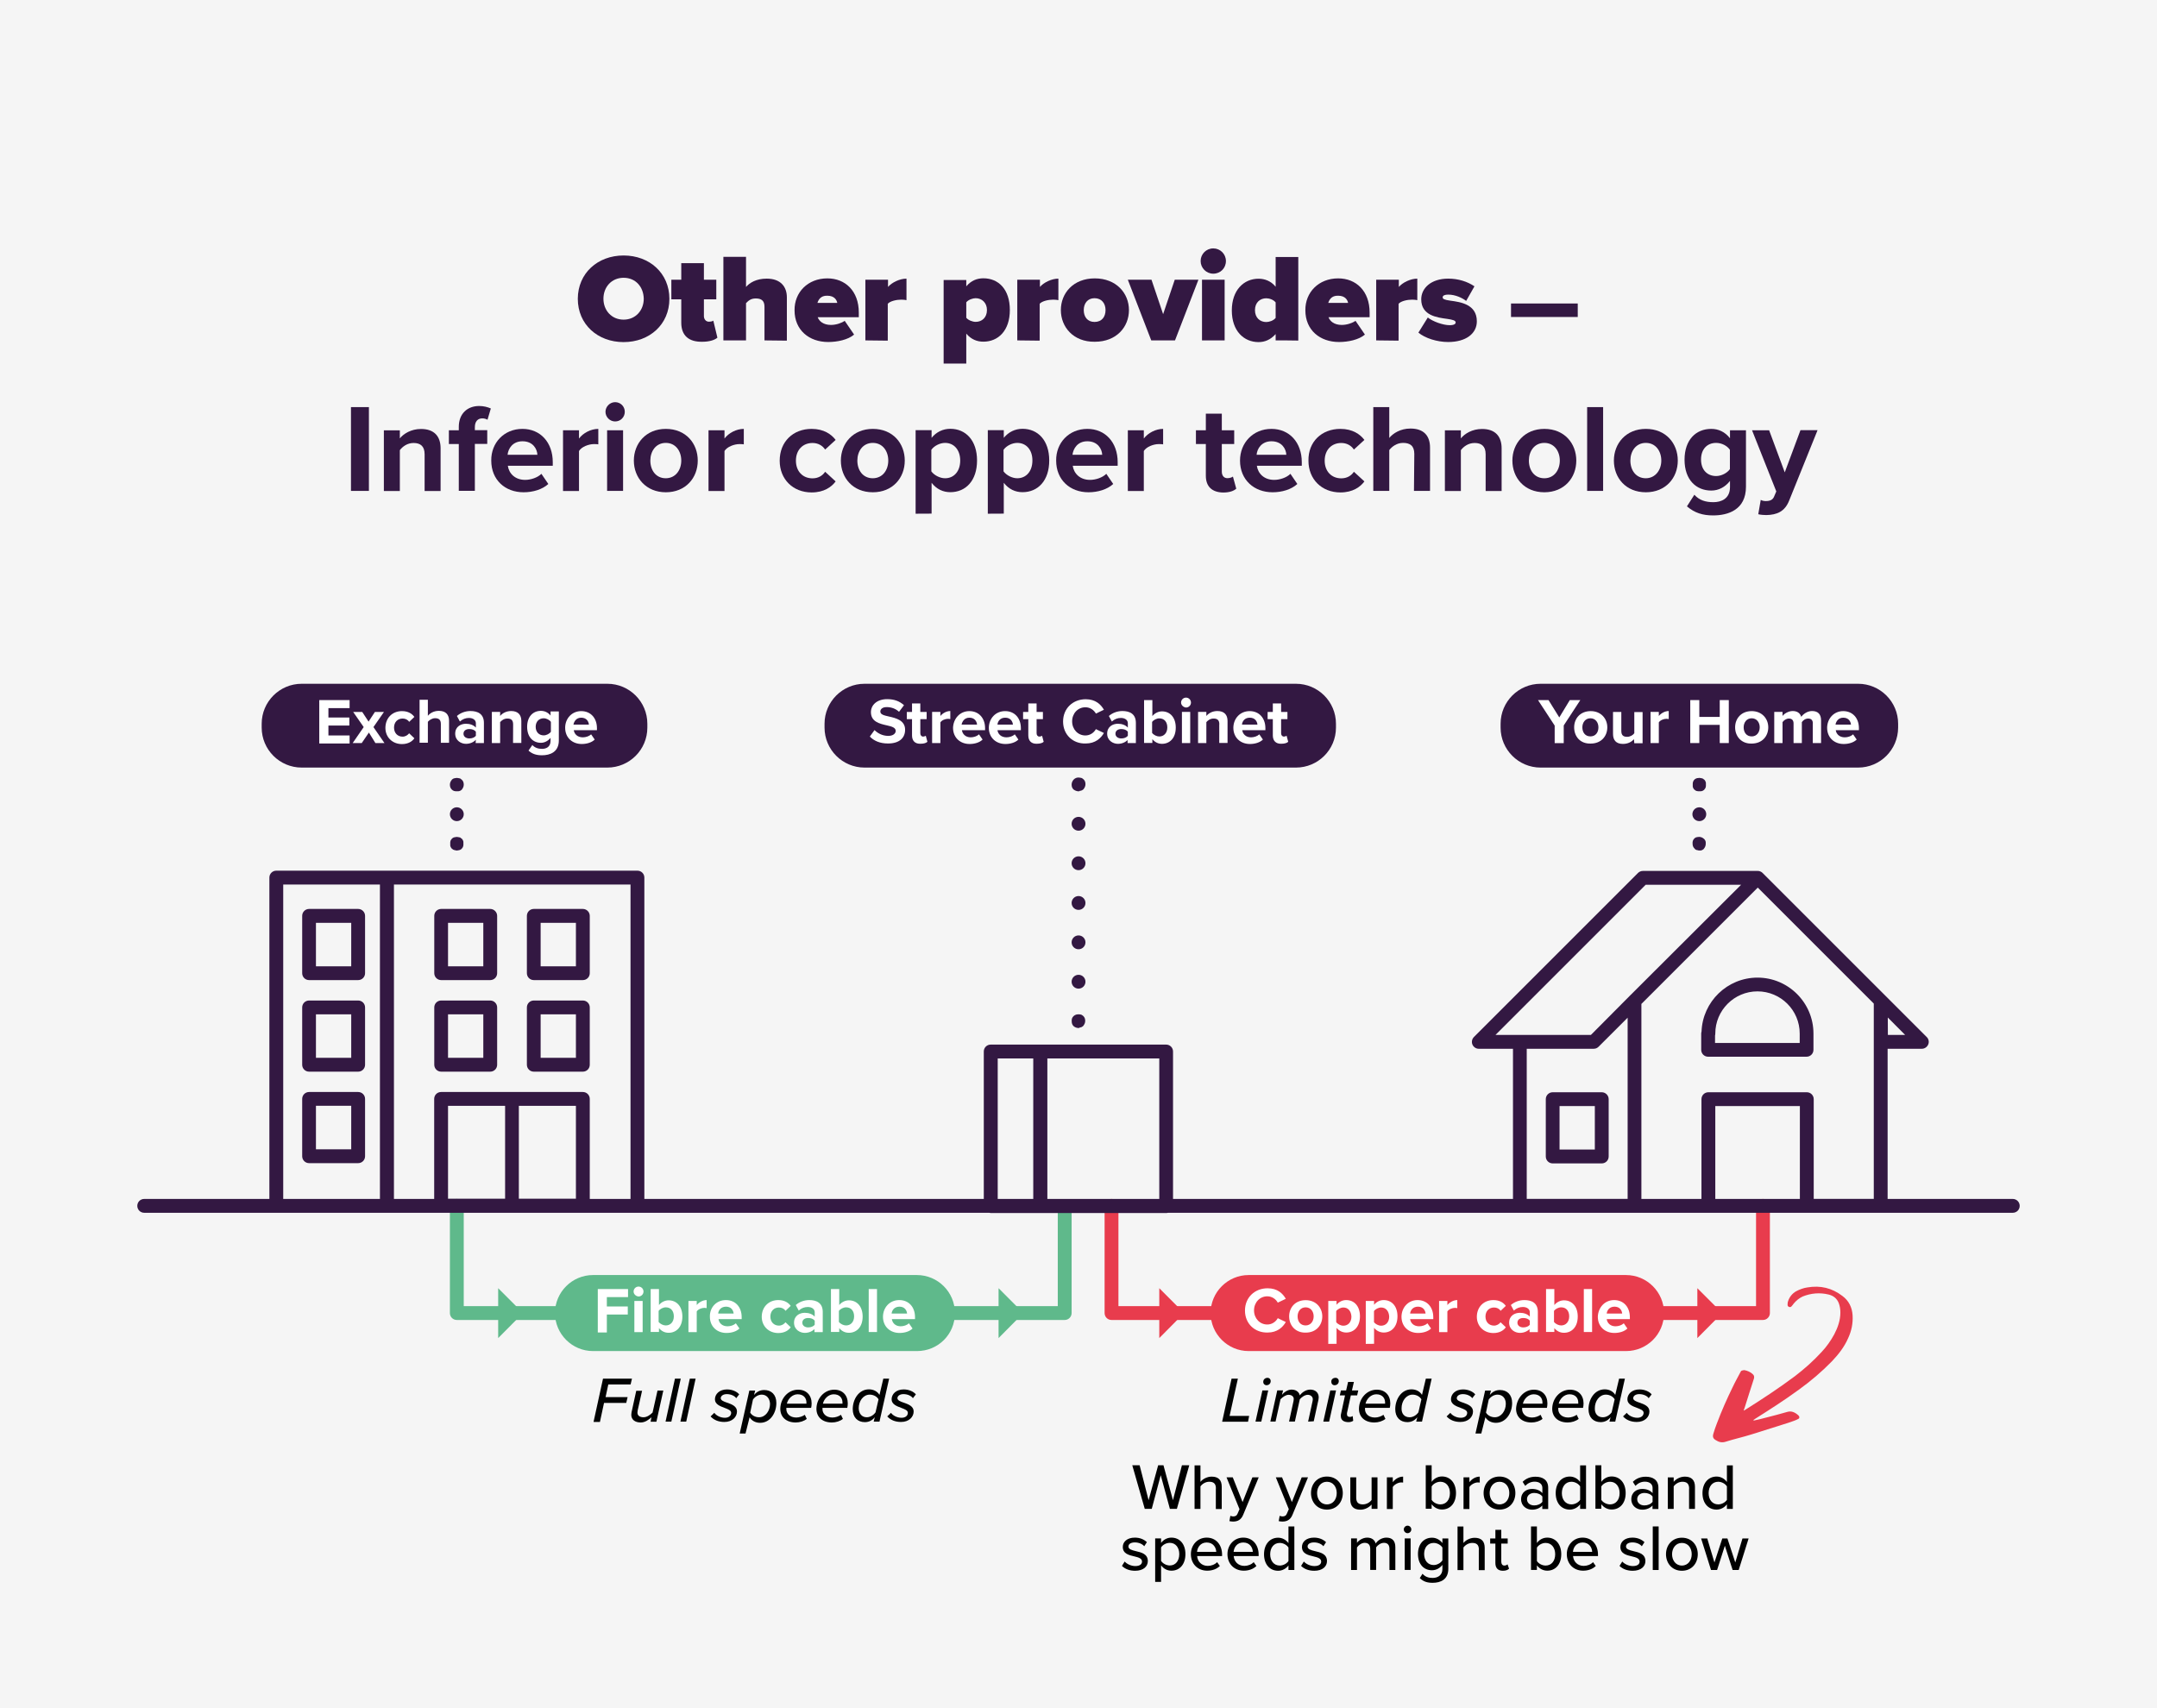 <?xml version="1.0" encoding="utf-8"?>
<!-- Generator: Adobe Illustrator 27.0.0, SVG Export Plug-In . SVG Version: 6.00 Build 0)  -->
<svg version="1.1" id="Layer_1" xmlns="http://www.w3.org/2000/svg" xmlns:xlink="http://www.w3.org/1999/xlink" x="0px" y="0px"
	 viewBox="0 0 2524.7 2000" style="enable-background:new 0 0 2524.7 2000;" xml:space="preserve">
<style type="text/css">
	.st0{fill:#F5F5F5;}
	.st1{fill:#331842;}
	.st2{fill:#010202;}
	.st3{fill:#E83C4D;}
	.st4{fill:#5FB98B;}
	.st5{fill:#FFFFFF;}
</style>
<g>
	<rect class="st0" width="2524.7" height="2000"/>
	<g>
		<g>
			<path class="st1" d="M729.9,299.1c30.3,0,53.6,20.7,53.6,50.7s-23.2,50.7-53.6,50.7c-30.3,0-53.6-20.7-53.6-50.7
				C676.4,319.8,699.6,299.1,729.9,299.1z M729.9,325.2c-14.2,0-23.6,11-23.6,24.5s9.4,24.5,23.6,24.5s23.6-11,23.6-24.5
				C753.2,335.9,744.1,325.2,729.9,325.2z"/>
			<path class="st1" d="M797.4,377.8v-27.4h-11.6v-22.9h11.6v-19.4h26.5v19.4h14.5v22.9h-14.5v19.7c0,3.5,2.3,6.5,5.8,6.5
				c2.3,0,4.8-0.6,5.2-1.3l4.8,20c-2.9,2.6-9,4.8-17.7,4.8C806.1,400.4,797.4,392.7,797.4,377.8z"/>
			<path class="st1" d="M894.8,398.5v-39.4c0-7.4-3.9-9.7-10.3-9.7c-6.1,0-9,3.2-11.3,5.5v43.6h-26.5v-97.8h26.5v35.2
				c4.2-4.8,11.9-9.7,24.2-9.7c16.5,0,23.6,9.7,23.6,21.9v50.7L894.8,398.5L894.8,398.5z"/>
			<path class="st1" d="M968.4,325.9c21,0,36.8,14.8,36.8,40v5.5h-48.1c1.6,4.5,6.5,9,15.5,9c6.1,0,12.6-2.3,16.1-4.8l11,16.1
				c-7.1,6.1-19.7,8.7-30.3,8.7c-22.3,0-39.4-13.9-39.4-37.1C929.7,342.3,945.5,325.9,968.4,325.9z M956.8,354.6H980
				c-0.6-3.2-3.2-8.4-11.6-8.4C960.3,345.9,957.8,351.4,956.8,354.6z"/>
			<path class="st1" d="M1012.9,398.5v-71h26.5v8.4c4.5-5.2,13.6-9.7,21.6-9.7v25.2c-1.3-0.3-3.5-0.6-6.1-0.6
				c-5.5,0-12.9,1.6-15.8,4.8v43.2L1012.9,398.5L1012.9,398.5z"/>
			<path class="st1" d="M1131,425.6h-26.5v-97.8h26.5v7.4c5.8-6.8,12.6-9.4,20-9.4c17.7,0,31,12.9,31,37.1s-13.6,37.1-31,37.1
				c-7.4,0-14.2-2.6-20-9.4V425.6z M1142,349.1c-3.2,0-8.4,1.6-11,4.8V372c2.3,2.9,7.4,4.8,11,4.8c7.1,0,13.2-4.8,13.2-13.9
				C1155.2,354.3,1149.1,349.1,1142,349.1z"/>
			<path class="st1" d="M1190.7,398.5v-71h26.5v8.4c4.5-5.2,13.6-9.7,21.6-9.7v25.2c-1.3-0.3-3.5-0.6-6.1-0.6
				c-5.5,0-12.9,1.6-15.8,4.8v43.2L1190.7,398.5L1190.7,398.5z"/>
			<path class="st1" d="M1241.7,363c0-19.7,14.5-37.1,39.7-37.1c25.2,0,40,17.4,40,37.1c0,19.7-14.5,37.1-40,37.1
				C1256.2,400.4,1241.7,382.7,1241.7,363z M1294,363c0-7.7-4.5-13.9-12.9-13.9c-8.1,0-12.6,6.1-12.6,13.9c0,8.1,4.5,13.9,12.6,13.9
				C1289.5,376.9,1294,371.1,1294,363z"/>
			<path class="st1" d="M1347.5,398.5l-27.4-71h27.7l13.6,40.3l13.6-40.3h27.7l-27.4,71H1347.5z"/>
			<path class="st1" d="M1405.3,305.6c0-8.1,6.5-14.8,14.8-14.8c8.1,0,14.8,6.5,14.8,14.8c0,8.4-6.5,14.8-14.8,14.8
				S1405.3,313.6,1405.3,305.6z M1406.9,398.5v-71h26.5v71H1406.9z"/>
			<path class="st1" d="M1493.1,398.5v-7.4c-6.1,6.8-12.9,9.4-20,9.4c-17.1,0-31.3-12.9-31.3-37.1c0-23.6,13.9-37.1,31.3-37.1
				c7.1,0,14.5,2.6,20,9.4v-34.8h26.5v97.8C1519.5,398.5,1493.1,398.5,1493.1,398.5z M1493.1,354c-2.6-3.2-7.4-4.8-11-4.8
				c-7.1,0-13.2,4.8-13.2,13.9s6.1,13.9,13.2,13.9c3.5,0,8.4-1.6,11-4.8V354z"/>
			<path class="st1" d="M1566.3,325.9c21,0,36.8,14.8,36.8,40v5.5H1555c1.6,4.5,6.5,9,15.5,9c6.1,0,12.6-2.3,16.1-4.8l11,16.1
				c-7.1,6.1-19.7,8.7-30.3,8.7c-22.3,0-39.4-13.9-39.4-37.1C1527.6,342.3,1543.4,325.9,1566.3,325.9z M1554.7,354.6h23.2
				c-0.6-3.2-3.2-8.4-11.6-8.4C1558.2,345.9,1555.7,351.4,1554.7,354.6z"/>
			<path class="st1" d="M1610.8,398.5v-71h26.5v8.4c4.5-5.2,13.6-9.7,21.6-9.7v25.2c-1.3-0.3-3.5-0.6-6.1-0.6
				c-5.5,0-12.9,1.6-15.8,4.8v43.2L1610.8,398.5L1610.8,398.5z"/>
			<path class="st1" d="M1671.2,371.7c5.5,4.5,17.7,9,25.5,9c5.5,0,7.1-1.6,7.1-3.2c0-2.3-3.2-3.2-10-4.2
				c-11.9-1.6-30.3-3.9-30.3-22.9c0-12.9,11.3-24.2,31.6-24.2c11.9,0,22.6,3.5,30.7,9l-9.7,17.1c-4.5-3.5-12.6-7.4-21-7.4
				c-3.9,0-6.5,1-6.5,3.2c0,1.9,1.9,2.9,9,3.9c11.9,1.6,31,4.2,31,24.2c0,14.2-12.6,24.2-33.6,24.2c-12.9,0-27.1-4.5-34.8-11
				L1671.2,371.7z"/>
		</g>
		<g>
			<path class="st1" d="M1768.6,355.3h78.1v15.8h-78.1V355.3z"/>
		</g>
		<g>
			<path class="st1" d="M410.8,476.6h21v98.1h-21V476.6z"/>
			<path class="st1" d="M497,531.8c0-9.7-5.2-13.2-12.9-13.2c-7.4,0-12.9,4.2-16.1,8.4v47.8h-18.7v-71h18.7v9.4
				c4.5-5.5,13.2-11,24.8-11c15.5,0,22.9,8.7,22.9,22.6v50H497C497,574.7,497,531.8,497,531.8z"/>
			<path class="st1" d="M537,519.8h-11.6v-16.1H537v-3.9c0-15.5,10-24.5,23.9-24.5c5.2,0,10,1.3,13.6,2.9l-3.9,13.2
				c-1.6-1-3.9-1.6-6.1-1.6c-5.2,0-8.7,3.5-8.7,10.3v3.5h14.5v16.1h-14.5v54.9H537V519.8z"/>
			<path class="st1" d="M611.5,502.1c21,0,35.5,15.8,35.5,39v4.2h-52.6c1.3,9,8.4,16.5,20.3,16.5c6.5,0,14.5-2.6,19-7.1l8.1,11.9
				c-7.1,6.5-18.1,9.7-29,9.7c-21.6,0-37.8-14.5-37.8-37.1C574.7,518.5,589.9,502.1,611.5,502.1z M594.1,532.4H629
				c-0.3-6.8-5.2-15.8-17.4-15.8C599.9,516.6,594.8,525.3,594.1,532.4z"/>
			<path class="st1" d="M659,503.7h18.7v9.7c4.8-6.5,13.9-11.3,22.6-11.3v18.1c-1.3-0.3-3.2-0.3-5.2-0.3c-6.1,0-14.5,3.2-17.4,8.1
				v46.8H659V503.7z"/>
			<path class="st1" d="M708.7,482.1c0-6.1,5.2-11.3,11.3-11.3s11.3,4.8,11.3,11.3c0,6.1-4.8,11.3-11.3,11.3
				C713.8,493.4,708.7,488.2,708.7,482.1z M710.6,503.7h18.7v71h-18.7V503.7z"/>
			<path class="st1" d="M741.9,539.2c0-20,14.2-37.1,37.4-37.1c23.6,0,37.4,17.1,37.4,37.1c0,20.3-14.2,37.1-37.4,37.1
				S741.9,559.2,741.9,539.2z M797.4,539.2c0-11-6.5-20.7-18.1-20.7c-11.6,0-18.1,9.7-18.1,20.7c0,11.3,6.5,20.7,18.1,20.7
				C790.9,559.8,797.4,550.1,797.4,539.2z"/>
			<path class="st1" d="M829.3,503.7H848v9.7c4.8-6.5,13.9-11.3,22.6-11.3v18.1c-1.3-0.3-3.2-0.3-5.2-0.3c-6.1,0-14.5,3.2-17.4,8.1
				v46.8h-18.7V503.7z"/>
			<path class="st1" d="M950,502.1c14.5,0,23.2,6.5,28.1,12.9l-12.3,11.3c-3.2-4.8-8.4-7.7-14.8-7.7c-11.3,0-19.4,8.1-19.4,20.7
				c0,12.6,8.1,20.7,19.4,20.7c6.5,0,11.6-2.9,14.8-7.7l12.3,11.3c-4.8,6.5-13.6,12.9-28.1,12.9c-21.9,0-37.4-15.5-37.4-37.1
				C912.6,517.2,928.1,502.1,950,502.1z"/>
			<path class="st1" d="M984.2,539.2c0-20,14.2-37.1,37.4-37.1c23.6,0,37.4,17.1,37.4,37.1c0,20.3-14.2,37.1-37.4,37.1
				C998.1,576.3,984.2,559.2,984.2,539.2z M1039.7,539.2c0-11-6.5-20.7-18.1-20.7c-11.6,0-18.1,9.7-18.1,20.7
				c0,11.3,6.5,20.7,18.1,20.7C1033.3,559.8,1039.7,550.1,1039.7,539.2z"/>
			<path class="st1" d="M1071.7,601.4v-97.8h18.7v9c5.5-6.8,13.2-10.6,21.9-10.6c18.1,0,31.3,13.6,31.3,37.1
				c0,23.6-13.2,37.1-31.3,37.1c-8.4,0-16.1-3.5-21.9-11v36.1C1090.4,601.4,1071.7,601.4,1071.7,601.4z M1106.2,518.5
				c-6.1,0-12.9,3.5-16.1,8.1v25.2c3.2,4.5,10,8.1,16.1,8.1c10.6,0,17.7-8.4,17.7-20.7C1123.9,526.9,1116.8,518.5,1106.2,518.5z"/>
			<path class="st1" d="M1156.2,601.4v-97.8h18.7v9c5.5-6.8,13.2-10.6,21.9-10.6c18.1,0,31.3,13.6,31.3,37.1
				c0,23.6-13.2,37.1-31.3,37.1c-8.4,0-16.1-3.5-21.9-11v36.1C1174.9,601.4,1156.2,601.4,1156.2,601.4z M1190.7,518.5
				c-6.1,0-12.9,3.5-16.1,8.1v25.2c3.2,4.5,10,8.1,16.1,8.1c10.6,0,17.7-8.4,17.7-20.7C1208.5,526.9,1201.4,518.5,1190.7,518.5z"/>
			<path class="st1" d="M1272.7,502.1c21,0,35.5,15.8,35.5,39v4.2h-52.6c1.3,9,8.4,16.5,20.3,16.5c6.5,0,14.5-2.6,19-7.1l8.1,11.9
				c-7.1,6.5-18.1,9.7-29,9.7c-21.6,0-37.8-14.5-37.8-37.1C1235.9,518.5,1251.1,502.1,1272.7,502.1z M1255.3,532.4h34.8
				c-0.3-6.8-5.2-15.8-17.4-15.8C1261.1,516.6,1256.2,525.3,1255.3,532.4z"/>
			<path class="st1" d="M1320.1,503.7h18.7v9.7c4.8-6.5,13.9-11.3,22.6-11.3v18.1c-1.3-0.3-3.2-0.3-5.2-0.3
				c-6.1,0-14.5,3.2-17.4,8.1v46.8h-18.7V503.7z"/>
			<path class="st1" d="M1411.4,556.9v-37.1h-11.6v-16.1h11.6v-19.4h18.7v19.4h14.5v16.1h-14.5v32.3c0,4.5,2.3,7.7,6.5,7.7
				c2.9,0,5.5-1,6.5-1.9l3.9,14.2c-2.9,2.6-7.7,4.5-15.5,4.5C1418.5,576.3,1411.4,569.5,1411.4,556.9z"/>
			<path class="st1" d="M1488.2,502.1c21,0,35.5,15.8,35.5,39v4.2h-52.6c1.3,9,8.4,16.5,20.3,16.5c6.5,0,14.5-2.6,19-7.1l8.1,11.9
				c-7.1,6.5-18.1,9.7-29,9.7c-21.6,0-38.1-14.5-38.1-37.1C1451.4,518.5,1466.6,502.1,1488.2,502.1z M1470.8,532.4h34.8
				c-0.3-6.8-5.2-15.8-17.4-15.8C1476.6,516.6,1471.4,525.3,1470.8,532.4z"/>
			<path class="st1" d="M1568.9,502.1c14.5,0,23.2,6.5,28.1,12.9l-12.3,11.3c-3.2-4.8-8.4-7.7-14.8-7.7c-11.3,0-19.4,8.1-19.4,20.7
				c0,12.6,8.1,20.7,19.4,20.7c6.5,0,11.6-2.9,14.8-7.7l12.3,11.3c-4.8,6.5-13.6,12.9-28.1,12.9c-21.9,0-37.4-15.5-37.4-37.1
				C1531.1,517.2,1546.9,502.1,1568.9,502.1z"/>
			<path class="st1" d="M1655.4,531.4c0-9.7-5.2-12.9-13.2-12.9c-7.1,0-12.9,4.2-16.1,8.4v47.8h-18.7v-98.1h18.7v36.1
				c4.5-5.5,13.2-11,24.8-11c15.5,0,22.9,8.4,22.9,22.3v50.7H1655L1655.4,531.4L1655.4,531.4z"/>
			<path class="st1" d="M1738.9,531.8c0-9.7-5.2-13.2-12.9-13.2c-7.4,0-12.9,4.2-16.1,8.4v47.8h-18.7v-71h18.7v9.4
				c4.5-5.5,13.2-11,24.8-11c15.5,0,22.9,8.7,22.9,22.6v50h-18.7L1738.9,531.8L1738.9,531.8z"/>
			<path class="st1" d="M1770.2,539.2c0-20,14.2-37.1,37.4-37.1c23.6,0,37.4,17.1,37.4,37.1c0,20.3-14.2,37.1-37.4,37.1
				C1784.1,576.3,1770.2,559.2,1770.2,539.2z M1825.7,539.2c0-11-6.5-20.7-18.1-20.7s-18.1,9.7-18.1,20.7c0,11.3,6.5,20.7,18.1,20.7
				S1825.7,550.1,1825.7,539.2z"/>
			<path class="st1" d="M1857.7,476.6h18.7v98.1h-18.7V476.6z"/>
			<path class="st1" d="M1889,539.2c0-20,14.2-37.1,37.4-37.1c23.6,0,37.4,17.1,37.4,37.1c0,20.3-14.2,37.1-37.4,37.1
				C1902.8,576.3,1889,559.2,1889,539.2z M1944.5,539.2c0-11-6.5-20.7-18.1-20.7c-11.6,0-18.1,9.7-18.1,20.7
				c0,11.3,6.5,20.7,18.1,20.7C1937.7,559.8,1944.5,550.1,1944.5,539.2z"/>
			<path class="st1" d="M1983.2,579.2c5.8,6.5,13.2,8.7,22.3,8.7c9,0,19.4-3.9,19.4-17.7V563c-5.5,7.1-13.2,11.3-21.9,11.3
				c-17.7,0-31.3-12.6-31.3-36.1c0-23.2,13.2-36.1,31.3-36.1c8.4,0,16.1,3.5,21.9,11v-9.4h18.7v66.1c0,27.1-21,33.6-38.4,33.6
				c-12.3,0-21.6-2.9-30.7-10.6L1983.2,579.2z M2024.8,526.6c-3.2-4.8-9.7-8.1-16.1-8.1c-10.6,0-17.7,7.4-17.7,19.4
				c0,12.3,7.4,19.4,17.7,19.4c6.1,0,12.9-3.5,16.1-8.1V526.6z"/>
			<path class="st1" d="M2066.8,586.6c4.8,0,8.1-1.3,9.7-5.2l2.6-6.1l-28.4-71.6h20L2089,553l18.4-49.4h20l-33.2,82.3
				c-5.2,13.2-14.5,16.8-26.8,17.1c-2.3,0-6.8-0.3-9.4-1l2.9-16.8C2062.6,586.3,2065.1,586.6,2066.8,586.6z"/>
		</g>
		<g>
			<path class="st2" d="M1430.5,1664.3l11-50.3h7.4l-9.7,43.6h22.9l-1.3,6.8H1430.5z"/>
			<path class="st2" d="M1469.5,1664.3l8.1-36.5h6.8l-8.1,36.5H1469.5z M1483.4,1613c2.3,0,3.9,1.6,3.9,3.9c0,3.2-2.6,4.8-4.8,4.8
				s-3.9-1.6-3.9-3.9C1478.5,1614.6,1481.4,1613,1483.4,1613z"/>
			<path class="st2" d="M1531.1,1664.3l5.2-23.9c0-0.3,0.3-1.3,0.3-2.3c0-3.2-2.9-5.2-5.8-5.2c-3.5,0-7.1,2.6-9.4,5.2l-5.8,26.1
				h-6.8l5.2-23.9c0-1,0.3-1.3,0.3-2.6c0-2.6-2.3-4.8-6.1-4.8c-3.2,0-6.8,2.6-9.4,5.2l-5.8,26.1h-6.1l8.1-36.5h6.8l-1.3,5.2
				c1.9-2.3,6.1-6.1,11.3-6.1c6.8,0,9.4,4.8,9.4,6.5v0.3c2.9-3.5,7.1-6.8,12.6-6.8c5.2,0,9.7,3.2,9.7,9c0,1-0.3,2.3-0.3,2.9
				l-5.5,25.2L1531.1,1664.3L1531.1,1664.3z"/>
			<path class="st2" d="M1548.9,1664.3l8.1-36.5h6.8l-8.1,36.5H1548.9z M1563.1,1613c2.3,0,3.9,1.6,3.9,3.9c0,3.2-2.6,4.8-4.8,4.8
				c-2.3,0-3.9-1.6-3.9-3.9C1557.9,1614.6,1560.8,1613,1563.1,1613z"/>
			<path class="st2" d="M1569.5,1655.9l4.8-22.3h-6.1l1.3-5.8h6.1l2.3-10h6.8l-2.3,10h7.4l-1.3,5.8h-7.4l-4.5,20.7c0,0.3,0,1,0,1.3
				c0,2.3,1.3,3.2,3.5,3.2c1.3,0,2.6-0.6,3.2-1l0.6,5.5c-1.3,1-3.5,1.6-5.5,1.6c-5.5,0-9-2.3-9-7.1
				C1569.2,1657.5,1569.5,1656.6,1569.5,1655.9z"/>
			<path class="st2" d="M1611.5,1626.9c9.7,0,15.8,6.5,15.8,16.1c0,1.9-0.3,4.2-0.6,5.2h-29c0,0.3,0,1,0,1.6c0,4.8,3.9,9.7,11.6,9.7
				c3.5,0,7.4-1.3,10-3.2l2.3,4.8c-3.2,2.6-8.1,4.2-12.9,4.2c-11.3,0-18.1-6.5-18.1-16.1C1590.8,1636.9,1599.9,1626.9,1611.5,1626.9
				z M1621.2,1643.3c0-0.3,0-1,0-1.3c0-5.5-3.5-9.7-10.3-9.7c-6.1,0-11.3,5.2-12.6,11H1621.2z"/>
			<path class="st2" d="M1668.9,1614h6.8l-11.3,50.3h-6.8l1.3-5.2c-2.9,3.9-7.1,5.8-11.6,5.8c-8.4,0-14.2-5.5-14.2-15.2
				c0-11.6,7.1-23.2,19-23.2c5.5,0,10,2.6,12.3,6.5L1668.9,1614z M1649.9,1659.2c4.2,0,8.1-2.6,10.3-5.8l3.5-15.2
				c-1.6-2.9-5.5-5.5-10.3-5.5c-7.7,0-12.9,7.7-12.9,15.8C1640.2,1655.3,1644.1,1659.2,1649.9,1659.2z"/>
			<path class="st2" d="M1697.6,1654c1.9,2.9,6.8,5.8,12.3,5.8c4.8,0,7.4-2.6,7.4-5.8c0-2.9-3.5-4.2-7.7-5.8
				c-5.2-1.9-11.3-4.2-11.3-10c0-6.1,5.2-11.6,14.2-11.6c6.1,0,11.6,2.6,14.2,5.8l-3.5,4.5c-1.6-2.6-6.1-4.8-11-4.8
				c-4.5,0-7.1,2.3-7.1,4.8s3.5,3.9,7.4,5.2c5.5,1.9,11.6,4.2,11.6,10.3c0,6.5-5.5,12.3-14.8,12.3c-6.8,0-12.3-2.3-16.1-6.5
				L1697.6,1654z"/>
			<path class="st2" d="M1733.8,1678.2h-6.8l11.3-50.3h6.8l-1.3,5.2c3.2-3.9,7.1-5.8,11.9-5.8c8.4,0,14.2,5.5,14.2,15.2
				c0,11.6-7.1,23.2-19,23.2c-5.5,0-10-2.6-12.3-6.5L1733.8,1678.2z M1752.8,1632.7c-4.2,0-8.1,2.6-10.3,5.8l-3.2,15.2
				c1.6,2.9,5.5,5.5,10.3,5.5c7.7,0,12.9-7.7,12.9-15.8C1762.5,1636.9,1758.6,1632.7,1752.8,1632.7z"/>
			<path class="st2" d="M1795.4,1626.9c9.7,0,15.8,6.5,15.8,16.1c0,1.9-0.3,4.2-0.6,5.2h-29c0,0.3,0,1,0,1.6c0,4.8,3.9,9.7,11.6,9.7
				c3.5,0,7.4-1.3,10-3.2l2.3,4.8c-3.2,2.6-8.1,4.2-12.9,4.2c-11.3,0-18.1-6.5-18.1-16.1C1775.1,1636.9,1783.8,1626.9,1795.4,1626.9
				z M1805.4,1643.3c0-0.3,0-1,0-1.3c0-5.5-3.5-9.7-10.3-9.7c-6.1,0-11.3,5.2-12.6,11H1805.4z"/>
			<path class="st2" d="M1837.7,1626.9c9.7,0,15.8,6.5,15.8,16.1c0,1.9-0.3,4.2-0.6,5.2h-29c0,0.3,0,1,0,1.6c0,4.8,3.9,9.7,11.6,9.7
				c3.5,0,7.4-1.3,10-3.2l2.3,4.8c-3.2,2.6-8.1,4.2-12.9,4.2c-11.3,0-18.1-6.5-18.1-16.1C1817,1636.9,1826.1,1626.9,1837.7,1626.9z
				 M1847.3,1643.3c0-0.3,0-1,0-1.3c0-5.5-3.5-9.7-10.3-9.7c-6.1,0-11.3,5.2-12.6,11H1847.3z"/>
			<path class="st2" d="M1895.1,1614h6.8l-11.3,50.3h-6.8l1.3-5.2c-2.9,3.9-7.1,5.8-11.6,5.8c-8.4,0-14.2-5.5-14.2-15.2
				c0-11.6,7.1-23.2,19-23.2c5.5,0,10,2.6,12.3,6.5L1895.1,1614z M1876.1,1659.2c4.2,0,8.1-2.6,10.3-5.8l3.5-15.2
				c-1.6-2.9-5.5-5.5-10.3-5.5c-7.7,0-12.9,7.7-12.9,15.8C1866.4,1655.3,1870.3,1659.2,1876.1,1659.2z"/>
			<path class="st2" d="M1904.1,1654c1.9,2.9,6.8,5.8,12.3,5.8c4.8,0,7.4-2.6,7.4-5.8c0-2.9-3.5-4.2-7.7-5.8
				c-5.2-1.9-11.3-4.2-11.3-10c0-6.1,5.2-11.6,14.2-11.6c6.1,0,11.6,2.6,14.2,5.8l-3.5,4.5c-1.6-2.6-6.1-4.8-11-4.8
				c-4.5,0-7.1,2.3-7.1,4.8s3.5,3.9,7.4,5.2c5.5,1.9,11.6,4.2,11.6,10.3c0,6.5-5.5,12.3-14.8,12.3c-6.8,0-12.3-2.3-16.1-6.5
				L1904.1,1654z"/>
		</g>
		<path class="st3" d="M2063.5,1545.3h-762.5c-4.5,0-8.1-3.6-8.1-8.1v-125.5c0-4.5,3.6-8.1,8.1-8.1c4.5,0,8.1,3.6,8.1,8.1v117.4
			h746.3v-117.4c0-4.5,3.6-8.1,8.1-8.1c4.5,0,8.1,3.6,8.1,8.1v125.5C2071.6,1541.6,2068,1545.3,2063.5,1545.3z"/>
		<path class="st4" d="M1246.2,1545.3H534.7c-4.5,0-8.1-3.6-8.1-8.1v-125.5c0-4.5,3.6-8.1,8.1-8.1c4.5,0,8.1,3.6,8.1,8.1v117.4
			h695.3v-114.2c0-4.5,3.6-8.1,8.1-8.1s8.1,3.6,8.1,8.1v122.3C1254.3,1541.6,1250.7,1545.3,1246.2,1545.3z"/>
		<path class="st1" d="M710.9,898.6H353.1c-25.8,0-46.8-21-46.8-46.8v-4.5c0-25.8,21-46.8,46.8-46.8h357.8c25.8,0,46.8,21,46.8,46.8
			v4.5C757.7,877.7,736.7,898.6,710.9,898.6"/>
		<g>
			<path class="st5" d="M373.7,819.6h35.5v9.4h-24.8v11h24.5v9.4h-24.5v11.6h24.8v9.4h-35.5V819.6z"/>
			<path class="st5" d="M431.8,857.6l-8.4,12.3h-10.6l12.9-18.7l-12.3-17.7h10.6l7.4,11.3l7.4-11.3h10.6l-12.3,17.7l12.9,18.7h-10.6
				L431.8,857.6z"/>
			<path class="st5" d="M470.5,832.5c7.4,0,11.9,3.2,14.5,6.8l-6.1,5.8c-1.6-2.6-4.5-3.9-7.7-3.9c-5.8,0-10,4.2-10,10.6
				s4.2,10.6,10,10.6c3.2,0,5.8-1.6,7.7-3.9l6.1,5.8c-2.3,3.5-7.1,6.8-14.5,6.8c-11.3,0-19.4-8.1-19.4-19
				C451.2,840.5,459.2,832.5,470.5,832.5z"/>
			<path class="st5" d="M516,847.6c0-5.2-2.6-6.8-6.8-6.8c-3.5,0-6.8,2.3-8.4,4.2v24.5h-9.7v-50.3h9.7V838c2.3-2.9,6.8-5.8,12.9-5.8
				c8.1,0,11.9,4.5,11.9,11.6v25.8H516V847.6z"/>
			<path class="st5" d="M557,866c-2.6,2.9-6.8,4.8-11.6,4.8c-5.8,0-12.6-3.9-12.6-11.9c0-8.4,6.8-11.6,12.6-11.6
				c4.8,0,9,1.6,11.6,4.5v-5.2c0-3.5-3.2-6.1-8.1-6.1c-3.9,0-7.4,1.3-10.6,4.2l-3.5-6.5c4.5-3.9,10.3-5.8,15.8-5.8
				c8.4,0,15.8,3.2,15.8,13.9v23.6h-9.7L557,866L557,866z M557,856.7c-1.6-2.3-4.5-3.2-7.7-3.2c-3.9,0-6.8,1.9-6.8,5.5
				c0,3.5,3.2,5.5,6.8,5.5c3.2,0,6.1-1,7.7-3.2V856.7z"/>
			<path class="st5" d="M600.6,848c0-5.2-2.6-6.8-6.8-6.8c-3.9,0-6.8,2.3-8.4,4.2v24.5h-9.7v-36.5h9.7v4.8c2.3-2.9,6.8-5.8,12.9-5.8
				c8.1,0,11.9,4.5,11.9,11.6v25.8h-9.7L600.6,848L600.6,848z"/>
			<path class="st5" d="M623.1,872.2c2.9,3.2,6.8,4.5,11.3,4.5s10-1.9,10-9.4v-3.5c-2.9,3.5-6.8,5.8-11.3,5.8
				c-9,0-16.1-6.5-16.1-18.7c0-11.9,6.8-18.7,16.1-18.7c4.5,0,8.4,1.9,11.3,5.5v-4.8h9.7v33.9c0,13.9-10.6,17.4-19.7,17.4
				c-6.1,0-11.3-1.3-15.8-5.5L623.1,872.2z M644.8,845.1c-1.6-2.3-5.2-4.2-8.4-4.2c-5.5,0-9.4,3.9-9.4,10c0,6.1,3.9,10,9.4,10
				c3.2,0,6.8-1.9,8.4-4.2V845.1z"/>
			<path class="st5" d="M680.3,832.5c11,0,18.4,8.1,18.4,20v2.3h-27.1c0.6,4.5,4.2,8.4,10.6,8.4c3.5,0,7.4-1.3,9.7-3.5l4.2,6.1
				c-3.5,3.5-9.4,5.2-15.2,5.2c-11,0-19.4-7.4-19.4-19C661.5,841.2,669.3,832.5,680.3,832.5z M671.2,848.3h18.1
				c-0.3-3.5-2.6-8.1-9-8.1C674.4,840.2,671.9,844.7,671.2,848.3z"/>
		</g>
		<g>
			<path class="st1" d="M1516.9,898.6h-505c-25.8,0-46.8-21-46.8-46.8v-4.5c0-25.8,21-46.8,46.8-46.8h505c25.8,0,46.8,21,46.8,46.8
				v4.5C1563.7,877.7,1542.7,898.6,1516.9,898.6"/>
		</g>
		<g>
			<path class="st5" d="M1023.6,854.7c3.5,3.5,9,6.8,16.1,6.8c5.8,0,8.7-2.9,8.7-5.8c0-3.9-4.5-5.2-10.3-6.5
				c-8.4-1.9-18.7-4.2-18.7-15.5c0-8.4,7.1-15.2,19-15.2c8.1,0,14.5,2.3,19.7,7.1l-5.8,7.7c-4.2-3.9-9.4-5.5-14.5-5.5
				c-4.8,0-7.4,2.3-7.4,5.2c0,3.5,4.2,4.5,10,5.8c8.4,1.9,19,4.5,19,15.5c0,9.4-6.5,16.1-20,16.1c-9.7,0-16.5-3.2-21.3-8.1
				L1023.6,854.7z"/>
			<path class="st5" d="M1067.5,860.9v-19h-6.1v-8.4h6.1v-10h9.7v10h7.4v8.4h-7.4v16.5c0,2.3,1.3,3.9,3.2,3.9c1.3,0,2.9-0.6,3.2-1
				l1.9,7.1c-1.3,1.3-3.9,2.3-8.1,2.3C1071,870.9,1067.5,867.3,1067.5,860.9z"/>
			<path class="st5" d="M1091,833.4h9.7v4.8c2.6-3.2,7.1-5.8,11.6-5.8v9.4c-0.6,0-1.6-0.3-2.6-0.3c-3.2,0-7.4,1.6-9,4.2v24.2h-9.7
				V833.4L1091,833.4z"/>
			<path class="st5" d="M1134.6,832.5c11,0,18.4,8.1,18.4,20v2.3h-27.1c0.6,4.5,4.2,8.4,10.3,8.4c3.5,0,7.4-1.3,9.7-3.5l4.2,6.1
				c-3.5,3.5-9.4,5.2-15.2,5.2c-11,0-19.4-7.4-19.4-19C1115.9,841.2,1123.6,832.5,1134.6,832.5z M1125.5,848.3h18.1
				c-0.3-3.5-2.6-8.1-9-8.1C1128.8,840.2,1126.2,844.7,1125.5,848.3z"/>
			<path class="st5" d="M1176.5,832.5c11,0,18.4,8.1,18.4,20v2.3h-27.4c0.6,4.5,4.2,8.4,10.6,8.4c3.5,0,7.4-1.3,9.7-3.5l4.2,6.1
				c-3.5,3.5-9.4,5.2-15.2,5.2c-11,0-19.4-7.4-19.4-19C1157.5,841.2,1165.2,832.5,1176.5,832.5z M1167.5,848.3h18.1
				c-0.3-3.5-2.6-8.1-9-8.1C1170.4,840.2,1167.8,844.7,1167.5,848.3z"/>
			<path class="st5" d="M1203.6,860.9v-19h-6.1v-8.4h6.1v-10h9.7v10h7.4v8.4h-7.4v16.5c0,2.3,1.3,3.9,3.2,3.9c1.3,0,2.9-0.6,3.2-1
				l1.9,7.1c-1.3,1.3-3.9,2.3-8.1,2.3C1207.2,870.9,1203.6,867.3,1203.6,860.9z"/>
			<path class="st5" d="M1244.3,844.7c0-15.5,11.6-26.1,26.5-26.1c11.6,0,17.7,6.1,21.3,12.3l-9.4,4.5c-2.3-4.2-6.8-7.4-12.3-7.4
				c-8.7,0-15.5,7.1-15.5,16.5c0,9.4,6.8,16.5,15.5,16.5c5.5,0,10-3.2,12.3-7.4l9.4,4.5c-3.5,6.1-10,12.3-21.3,12.3
				C1255.9,870.9,1244.3,860.2,1244.3,844.7z"/>
			<path class="st5" d="M1320.1,866c-2.6,2.9-6.8,4.8-11.6,4.8c-5.8,0-12.6-3.9-12.6-11.9c0-8.4,6.8-11.6,12.6-11.6
				c4.8,0,9,1.6,11.6,4.5v-5.2c0-3.5-3.2-6.1-8.1-6.1c-3.9,0-7.4,1.3-10.6,4.2l-3.5-6.5c4.5-3.9,10.3-5.8,15.8-5.8
				c8.4,0,15.8,3.2,15.8,13.9v23.6h-9.7V866H1320.1z M1320.1,856.7c-1.6-2.3-4.5-3.2-7.7-3.2c-3.9,0-6.8,1.9-6.8,5.5
				c0,3.5,3.2,5.5,6.8,5.5c3.2,0,6.1-1,7.7-3.2V856.7z"/>
			<path class="st5" d="M1339.1,819.6h9.7v18.7c2.9-3.5,7.1-5.5,11.3-5.5c9.4,0,16.1,7.1,16.1,19c0,12.3-7.1,19-16.1,19
				c-4.5,0-8.4-1.9-11.3-5.5v4.5h-9.7V819.6z M1356.9,862.2c5.5,0,9.4-4.2,9.4-10.6s-3.5-10.6-9.4-10.6c-3.2,0-6.8,1.9-8.4,4.2V858
				C1350.4,860.5,1354,862.2,1356.9,862.2z"/>
			<path class="st5" d="M1382.4,822.5c0-3.2,2.6-5.8,5.8-5.8s5.8,2.6,5.8,5.8s-2.6,5.8-5.8,5.8C1385,828,1382.4,825.4,1382.4,822.5z
				 M1383.4,833.4h9.7v36.5h-9.7V833.4z"/>
			<path class="st5" d="M1427.2,848c0-5.2-2.6-6.8-6.8-6.8c-3.9,0-6.8,2.3-8.4,4.2v24.5h-9.7v-36.5h9.7v4.8
				c2.3-2.9,6.8-5.8,12.9-5.8c8.1,0,11.9,4.5,11.9,11.6v25.8h-9.7V848z"/>
			<path class="st5" d="M1462.7,832.5c11,0,18.4,8.1,18.4,20v2.3H1454c0.6,4.5,4.2,8.4,10.3,8.4c3.5,0,7.4-1.3,9.7-3.5l4.2,6.1
				c-3.5,3.5-9.4,5.2-15.2,5.2c-11,0-19.4-7.4-19.4-19C1443.7,841.2,1451.4,832.5,1462.7,832.5z M1453.7,848.3h18.1
				c-0.3-3.5-2.6-8.1-9-8.1C1456.6,840.2,1454,844.7,1453.7,848.3z"/>
			<path class="st5" d="M1489.8,860.9v-19h-6.1v-8.4h6.1v-10h9.7v10h7.4v8.4h-7.4v16.5c0,2.3,1.3,3.9,3.2,3.9c1.3,0,2.9-0.6,3.2-1
				l1.9,7.1c-1.3,1.3-3.9,2.3-8.1,2.3C1493.4,870.9,1489.8,867.3,1489.8,860.9z"/>
		</g>
		<g>
			<path class="st3" d="M1903.2,1581.7h-441.7c-24.5,0-44.5-20-44.5-44.5c0-24.5,20-44.5,44.5-44.5h441.7c24.5,0,44.5,20,44.5,44.5
				C1947.7,1562,1927.7,1581.7,1903.2,1581.7"/>
			<path class="st1" d="M2174.9,898.6h-371.7c-25.8,0-46.8-21-46.8-46.8v-4.5c0-25.8,21-46.8,46.8-46.8h371.7
				c25.8,0,46.8,21,46.8,46.8v4.5C2221.6,877.7,2200.7,898.6,2174.9,898.6"/>
		</g>
		<g>
			<path class="st5" d="M1819.6,849.3l-19.4-29.7h12.3l12.6,20.3l12.3-20.3h12.3l-19.4,29.7v20.7h-10.6V849.3z"/>
			<path class="st5" d="M1842.5,851.5c0-10.3,7.1-19,19.4-19c11.9,0,19.4,8.7,19.4,19s-7.1,19-19.4,19
				C1849.6,870.9,1842.5,862.2,1842.5,851.5z M1870.9,851.5c0-5.8-3.5-10.6-9.4-10.6c-5.8,0-9.4,4.8-9.4,10.6s3.2,10.6,9.4,10.6
				S1870.9,857.3,1870.9,851.5z"/>
			<path class="st5" d="M1912.5,865.4c-2.6,2.9-6.8,5.5-12.9,5.5c-8.1,0-11.6-4.5-11.6-11.6v-25.8h9.7v22.3c0,5.2,2.6,6.8,6.8,6.8
				c3.5,0,6.8-1.9,8.4-4.2v-24.8h9.7v36.5h-9.7L1912.5,865.4L1912.5,865.4z"/>
			<path class="st5" d="M1931.9,833.4h9.7v4.8c2.6-3.2,7.1-5.8,11.6-5.8v9.4c-0.6,0-1.6-0.3-2.6-0.3c-3.2,0-7.4,1.6-9,4.2v24.2h-9.7
				V833.4z"/>
			<path class="st5" d="M2012.9,848.6H1989v21.3h-10.6v-50.3h10.6v19.7h23.9v-19.7h10.6v50.3h-10.6V848.6z"/>
			<path class="st5" d="M2030.9,851.5c0-10.3,7.1-19,19.4-19c11.9,0,19.4,8.7,19.4,19s-7.1,19-19.4,19
				C2038.4,870.9,2030.9,862.2,2030.9,851.5z M2059.7,851.5c0-5.8-3.5-10.6-9.4-10.6s-9.4,4.8-9.4,10.6s3.2,10.6,9.4,10.6
				C2056.1,862.2,2059.7,857.3,2059.7,851.5z"/>
			<path class="st5" d="M2121.9,847c0-3.5-1.6-5.8-5.5-5.8c-3.5,0-6.1,2.3-7.4,4.2v24.5h-9.7V847c0-3.5-1.6-5.8-5.5-5.8
				c-3.2,0-6.1,2.3-7.4,4.2v24.5h-9.7v-36.5h9.7v4.8c1.6-2.3,6.5-5.8,11.9-5.8c5.5,0,8.7,2.6,10,6.8c2.3-3.2,7.1-6.8,12.6-6.8
				c6.8,0,10.6,3.5,10.6,11v26.5h-9.7V847z"/>
			<path class="st5" d="M2157.4,832.5c11,0,18.4,8.1,18.4,20v2.3h-27.1c0.6,4.5,4.2,8.4,10.6,8.4c3.5,0,7.4-1.3,9.7-3.5l4.2,6.1
				c-3.5,3.5-9.4,5.2-15.2,5.2c-11,0-19.4-7.4-19.4-19C2138.7,841.2,2146.5,832.5,2157.4,832.5z M2148.4,848.3h18.1
				c-0.3-3.5-2.6-8.1-9-8.1C2151.6,840.2,2149,844.7,2148.4,848.3z"/>
		</g>
		<g>
			<path class="st5" d="M1457.2,1534.3c0-15.5,11.6-26.1,26.5-26.1c11.6,0,17.7,6.1,21.3,12.3l-9.4,4.5c-2.3-4.2-6.8-7.4-12.3-7.4
				c-8.7,0-15.5,7.1-15.5,16.5c0,9.4,6.8,16.5,15.5,16.5c5.5,0,10-3.2,12.3-7.4l9.4,4.5c-3.5,6.1-10,12.3-21.3,12.3
				C1468.9,1560.4,1457.2,1549.8,1457.2,1534.3z"/>
			<path class="st5" d="M1508.9,1541.1c0-10.3,7.1-19,19.4-19c11.9,0,19.4,8.7,19.4,19c0,10.3-7.1,19-19.4,19
				C1516.3,1560.4,1508.9,1551.7,1508.9,1541.1z M1537.6,1541.1c0-5.8-3.5-10.6-9.4-10.6s-9.4,4.8-9.4,10.6s3.2,10.6,9.4,10.6
				C1534,1551.7,1537.6,1546.9,1537.6,1541.1z"/>
			<path class="st5" d="M1554.7,1573.3V1523h9.7v4.5c2.9-3.5,6.8-5.5,11.3-5.5c9.4,0,16.1,7.1,16.1,19c0,11.9-6.8,19-16.1,19
				c-4.2,0-8.4-1.9-11.3-5.5v18.7L1554.7,1573.3L1554.7,1573.3z M1572.4,1530.7c-3.2,0-6.8,1.9-8.4,4.2v12.9
				c1.6,2.3,5.2,4.2,8.4,4.2c5.5,0,9.4-4.2,9.4-10.6C1581.5,1534.9,1577.9,1530.7,1572.4,1530.7z"/>
			<path class="st5" d="M1598.6,1573.3V1523h9.7v4.5c2.9-3.5,6.8-5.5,11.3-5.5c9.4,0,16.1,7.1,16.1,19c0,11.9-6.8,19-16.1,19
				c-4.2,0-8.4-1.9-11.3-5.5v18.7L1598.6,1573.3L1598.6,1573.3z M1616.6,1530.7c-3.2,0-6.8,1.9-8.4,4.2v12.9
				c1.6,2.3,5.2,4.2,8.4,4.2c5.5,0,9.4-4.2,9.4-10.6C1625.7,1534.9,1622.1,1530.7,1616.6,1530.7z"/>
			<path class="st5" d="M1659.2,1522c11,0,18.4,8.1,18.4,20v2.3h-27.1c0.6,4.5,4.2,8.4,10.6,8.4c3.5,0,7.4-1.3,9.7-3.5l4.2,6.1
				c-3.5,3.5-9.4,5.2-15.2,5.2c-11,0-19.4-7.4-19.4-19C1640.5,1530.7,1648.3,1522,1659.2,1522z M1650.5,1537.8h18.1
				c-0.3-3.5-2.6-8.1-9-8.1C1653.4,1529.8,1650.8,1534.3,1650.5,1537.8z"/>
			<path class="st5" d="M1684.4,1523h9.7v4.8c2.6-3.2,7.1-5.8,11.6-5.8v9.4c-0.6,0-1.6-0.3-2.6-0.3c-3.2,0-7.4,1.6-9,4.2v24.2h-9.7
				L1684.4,1523L1684.4,1523z"/>
			<path class="st5" d="M1748,1522c7.4,0,11.9,3.2,14.5,6.8l-6.1,5.8c-1.6-2.6-4.5-3.9-7.7-3.9c-5.8,0-10,4.2-10,10.6
				s4.2,10.6,10,10.6c3.2,0,5.8-1.6,7.7-3.9l6.1,5.8c-2.3,3.5-7.1,6.8-14.5,6.8c-11.3,0-19.4-8.1-19.4-19
				C1728.6,1530.1,1736.7,1522,1748,1522z"/>
			<path class="st5" d="M1790.6,1555.6c-2.6,2.9-6.8,4.8-11.6,4.8c-5.8,0-12.6-3.9-12.6-11.9c0-8.4,6.8-11.6,12.6-11.6
				c4.8,0,9,1.6,11.6,4.5v-5.2c0-3.5-3.2-6.1-8.1-6.1c-3.9,0-7.4,1.3-10.6,4.2l-3.5-6.5c4.5-3.9,10.3-5.8,15.8-5.8
				c8.4,0,15.8,3.2,15.8,13.9v23.6h-9.7v-3.9H1790.6z M1790.6,1546.2c-1.6-2.3-4.5-3.2-7.7-3.2c-3.9,0-6.8,1.9-6.8,5.5
				c0,3.5,3.2,5.5,6.8,5.5c3.2,0,6.1-1,7.7-3.2V1546.2z"/>
			<path class="st5" d="M1809.6,1509.1h9.7v18.7c2.9-3.5,7.1-5.5,11.3-5.5c9.4,0,16.1,7.1,16.1,19c0,12.3-7.1,19-16.1,19
				c-4.5,0-8.4-1.9-11.3-5.5v4.5h-9.7V1509.1z M1827.3,1551.7c5.5,0,9.4-4.2,9.4-10.6s-3.5-10.6-9.4-10.6c-3.2,0-6.8,1.9-8.4,4.2
				v12.9C1820.9,1550.1,1824.4,1551.7,1827.3,1551.7z"/>
			<path class="st5" d="M1853.8,1509.1h9.7v50.3h-9.7V1509.1z"/>
			<path class="st5" d="M1889.3,1522c11,0,18.4,8.1,18.4,20v2.3h-27.1c0.6,4.5,4.2,8.4,10.3,8.4c3.5,0,7.4-1.3,9.7-3.5l4.2,6.1
				c-3.5,3.5-9.4,5.2-15.2,5.2c-11,0-19.4-7.4-19.4-19C1870.6,1530.7,1878.3,1522,1889.3,1522z M1880.6,1537.8h18.1
				c-0.3-3.5-2.6-8.1-9-8.1C1883.5,1529.8,1880.9,1534.3,1880.6,1537.8z"/>
		</g>
		<polygon class="st3" points="1356.9,1566.5 1356.9,1508.1 1385.9,1537.2 		"/>
		<polygon class="st3" points="1986.7,1566.5 1986.7,1508.1 2015.8,1537.2 		"/>
		<g>
			<path class="st1" d="M2057.1,1144.5c-35.3,0-64.2,28.1-65.5,63.1c-0.2,0.8-0.4,1.6-0.4,2.4v19c0,4.5,3.6,8.1,8.1,8.1h115.2
				c4.5,0,8.1-3.6,8.1-8.1v-19C2122.6,1173.9,2093.2,1144.5,2057.1,1144.5z M2106.4,1221h-99v-8.7c0.2-0.7,0.3-1.5,0.3-2.3
				c0-27.2,22.1-49.4,49.4-49.4c27.2,0,49.4,22.1,49.4,49.4V1221z"/>
			<path class="st1" d="M1874.8,1278.7h-57.4c-4.5,0-8.1,3.6-8.1,8.1v67.1c0,4.5,3.6,8.1,8.1,8.1h57.4c4.5,0,8.1-3.6,8.1-8.1v-67.1
				C1882.9,1282.3,1879.2,1278.7,1874.8,1278.7z M1866.7,1345.8h-41.3v-50.9h41.3V1345.8z"/>
			<path class="st1" d="M2355.9,1403.6h-146.5v-175.8h40c3.3,0,6.2-2,7.5-5c1.3-3,0.6-6.5-1.8-8.8l-48.1-48.1L2063.1,1022
				c0,0-0.1-0.1-0.1-0.1c-0.3-0.3-0.7-0.6-1.1-0.9c-0.1,0-0.1-0.1-0.2-0.1c-0.3-0.2-0.7-0.4-1.1-0.6c-0.1-0.1-0.3-0.1-0.5-0.2
				c-0.3-0.1-0.6-0.2-0.9-0.3c-0.1,0-0.3-0.1-0.4-0.1c-0.4-0.1-0.9-0.1-1.3-0.1c0,0,0,0-0.1,0h-134.5c-2.1,0-4.2,0.9-5.7,2.4
				l-192,192c-2.3,2.3-3,5.8-1.8,8.8c1.3,3,4.2,5,7.5,5h40v175.8H1373V1231c0-4.5-3.6-8.1-8.1-8.1h-147.1c-0.1,0-0.1,0-0.2,0
				c-0.1,0-0.1,0-0.2,0h-57.8c-4.5,0-8.1,3.6-8.1,8.1v172.6H754.2v-376.2c0-4.5-3.6-8.1-8.1-8.1h-293c-0.1,0-0.1,0-0.2,0
				c-0.1,0-0.1,0-0.2,0H323.4c-4.5,0-8.1,3.6-8.1,8.1v376.2H168.8c-4.5,0-8.1,3.6-8.1,8.1c0,4.5,3.6,8.1,8.1,8.1h154.6h129.4h0.3
				h293h411.5c0.7,0.2,1.4,0.3,2.1,0.3h57.8c0.1,0,0.1,0,0.2,0c0.1,0,0.1,0,0.2,0H1365c0.7,0,1.5-0.1,2.1-0.3h411.8h134.2h86.5
				h115.2h86.5h154.6c4.5,0,8.1-3.6,8.1-8.1C2364,1407.2,2360.3,1403.6,2355.9,1403.6z M2229.9,1211.6h-20.2l-0.1-20.4
				L2229.9,1211.6z M1926.2,1035.8h111.7l-130.4,130.1c0,0,0,0,0,0c0,0,0,0,0,0l-45.4,45.7h-83.1h-28.6L1926.2,1035.8z
				 M1356.9,1239.1v164.5h-131v-164.5H1356.9z M1167.8,1239.1h41.6v164.5h-41.6V1239.1z M331.5,1403.6v-368.1h113.2v368.1H331.5z
				 M674.1,1294.6v108.7h-66.8v-108.7H674.1z M591.2,1403.3h-66.8v-108.7h66.8V1403.3z M690.3,1403.6v-117.1c0-4.5-3.6-8.1-8.1-8.1
				H516.3c-4.5,0-8.1,3.6-8.1,8.1v117.1h-47.1v-368.1H738v368.1H690.3z M1787,1227.8h78.4c0.5,0,1.1-0.1,1.6-0.2c0,0,0.1,0,0.1,0
				c0.5-0.1,0.9-0.2,1.4-0.4c0,0,0.1,0,0.1-0.1c0.5-0.2,0.9-0.4,1.3-0.7c0,0,0,0,0.1-0.1c0.4-0.3,0.8-0.6,1.1-0.9l34-34v212.1H1787
				V1227.8z M2007.7,1403.6v-108.7h99v108.7H2007.7z M2122.9,1403.6v-116.8c0-4.5-3.6-8.1-8.1-8.1h-115.2c-4.5,0-8.1,3.6-8.1,8.1
				v116.8h-70.3v-228.3l136.2-136.2l135.8,135.8v228.6H2122.9z"/>
			<path class="st1" d="M1262.4,926.4c0.6,0,1,0,1.6-0.6c0.6,0,1,0,1.6-0.3c0.3,0,1-0.3,1.3-0.6c0.6-0.3,1-0.6,1.3-1
				c1.3-1.6,2.3-3.5,2.3-5.8c0-2.3-0.6-4.2-2.3-5.8c-0.3-0.3-1-0.6-1.3-1c-0.3-0.3-0.6-0.3-1.3-0.6c-0.6,0-1-0.3-1.6-0.3
				c-2.9-0.6-5.5,0.3-7.4,2.3c-1.3,1.6-2.3,3.5-2.3,5.8s0.6,4.2,2.3,5.8C1258.2,925.4,1260.1,926.4,1262.4,926.4z"/>
			<circle class="st1" cx="1262.4" cy="964.4" r="8.1"/>
			<circle class="st1" cx="1262.4" cy="1103.2" r="8.1"/>
			<circle class="st1" cx="1262.4" cy="1149.3" r="8.1"/>
			<circle class="st1" cx="1262.4" cy="1010.6" r="8.1"/>
			<circle class="st1" cx="1262.4" cy="1057.1" r="8.1"/>
			<path class="st1" d="M1262.4,1203.5c0.6,0,1,0,1.3-0.6c0.6,0,1,0,1.6-0.3c0.3,0,1-0.3,1.3-0.6c0.6-0.3,1-0.6,1.3-1
				c1.3-1.6,2.3-3.5,2.3-5.8c0-2.3-0.6-4.2-2.3-5.8c-0.3-0.3-1-0.6-1.3-1c-0.3-0.3-0.6-0.3-1.3-0.6c-0.6,0-1-0.3-1.6-0.3
				c-2.9-0.3-5.5,0.3-7.4,2.3c-0.3,0.3-0.6,1-1,1.3c-0.3,0.3-0.3,1-0.6,1.3c0,0.6-0.3,1-0.3,1.6s0,1,0,1.6c0,2.3,0.6,4.2,2.3,5.8
				C1258.2,1202.6,1260.1,1203.5,1262.4,1203.5z"/>
			<path class="st1" d="M530.2,925.4c0.3,0.3,1,0.3,1.3,0.6c0.6,0,1,0.3,1.6,0.3c0.6,0,1,0,1.6,0c0.3,0,1,0,1.6,0
				c0.6,0,1.3,0,1.6-0.3c0.3,0,1-0.3,1.3-0.6c0.6-0.3,1-0.6,1.3-1c1.3-1.6,2.3-3.5,2.3-5.8s-0.6-4.2-2.3-5.8c-0.3-0.3-1-0.6-1.3-1
				c-0.3-0.3-0.6-0.6-1.3-0.6c-0.6,0-1-0.3-1.6-0.3c-1-0.3-2.3-0.3-3.2,0c-0.6,0-1.3,0.3-1.6,0.3c-0.3,0-1,0.3-1.3,0.6
				c-0.6,0.3-1,0.6-1.3,1c-1.3,1.6-2.3,3.5-2.3,5.8s0.6,4.2,2.3,5.8C529.2,924.8,529.9,925.1,530.2,925.4z"/>
			<circle class="st1" cx="534.7" cy="953.2" r="8.1"/>
			<path class="st1" d="M540.5,981.9c-0.3-0.3-1-0.6-1.3-1c-0.3-0.3-0.6-0.6-1.3-0.6c-0.6,0-1-0.3-1.6-0.3c-1-0.3-2.3-0.3-3.2,0
				c-0.6,0-1.3,0.3-1.6,0.3c-0.3,0-1,0.3-1.3,0.6c-0.6,0.3-1,0.6-1.3,1c-0.3,0.3-0.6,1-1,1.3c-0.3,0.3-0.3,0.6-0.6,1.3
				c0,0.6-0.3,1-0.3,1.6c0,0.6,0,1,0,1.6c0,0.6,0,1,0,1.6c0,0.6,0,1.3,0.3,1.6c0,0.3,0.3,1,0.6,1.3c0.3,0.6,0.6,1,1,1.3
				c0.3,0.3,1,0.6,1.3,1c0.3,0.3,1,0.3,1.3,0.6c0.6,0,1,0.3,1.6,0.3c0.6,0.3,1,0.3,1.6,0.3c0.3,0,1,0,1.6-0.3c0.6,0,1.3,0,1.6-0.3
				c0.3,0,1-0.3,1.3-0.6c0.6-0.3,1-0.6,1.3-1c0.3-0.3,0.6-1,1-1.3c0.3-0.3,0.3-1,0.6-1.3c0-0.6,0.3-1,0.3-1.6c0-0.6,0-1,0-1.6
				c0-0.6,0-1,0-1.6c0-0.6,0-1.3-0.3-1.6c0-0.3-0.3-1-0.6-1.3C541.2,982.5,540.9,982.2,540.5,981.9z"/>
			<path class="st1" d="M1982.2,923.1c0.3,0.6,0.6,1,1,1.3c0.3,0.3,1,0.6,1.3,1c0.3,0.3,0.6,0.3,1.3,0.6c0.6,0,1,0.3,1.6,0.3
				s1,0,1.6,0s1,0,1.6,0c0.6,0,1,0,1.6-0.3c0.3,0,1-0.3,1.3-0.6c0.6-0.3,1-0.6,1.3-1c0.3-0.3,0.6-1,1-1.3c0.3-0.3,0.3-1,0.6-1.3
				c0-0.6,0.3-1,0.3-1.6c0-0.6,0-1,0-1.6c0-0.6,0-1,0-1.6c0-0.6,0-1.3-0.3-1.6c0-0.3-0.3-0.6-0.6-1.3s-0.6-1-1-1.3
				c-0.3-0.3-1-0.6-1.3-1c-0.3-0.3-0.6-0.3-1.3-0.6c-0.6,0-1-0.3-1.6-0.3c-1-0.3-2.3-0.3-3.2,0c-0.6,0-1,0-1.6,0.3
				c-0.3,0-1,0.3-1.3,0.6c-0.6,0.3-1,0.6-1.3,1c-0.3,0.3-1,1-1,1.3c0,0.3-0.3,0.6-0.6,1.3c0,0.6-0.3,1-0.3,1.6c0,0.6,0,1,0,1.6
				c0,0.6,0,1,0,1.6c0,0.6,0,1.3,0.3,1.6C1981.6,922.2,1981.9,922.8,1982.2,923.1z"/>
			<circle class="st1" cx="1989" cy="953.2" r="8.1"/>
			<path class="st1" d="M1984.5,994.5c0.3,0.3,0.6,0.3,1.3,0.6c0.6,0,1,0.3,1.6,0.3c0.6,0.3,1,0.3,1.6,0.3s1,0,1,0
				c0.6,0,1,0,1.6-0.3c0.3,0,1-0.3,1.3-0.6c0.6-0.3,1-0.6,1.3-1c1.3-1.6,2.3-3.5,2.3-5.8c0-0.6,0-1,0-1.6s0-1.3-0.3-1.6
				c0-0.3-0.3-1-0.6-1.3c-0.3-0.6-0.6-1-1-1.3c-1.9-1.9-4.8-2.9-7.4-2.3c-0.6,0-1.3,0.3-1.6,0.3c-0.3,0-1,0.3-1.3,0.6
				c-0.6,0.3-1,0.6-1.3,1c-0.3,0.3-0.6,1-1,1.3c0,0.3-0.3,0.6-0.6,1.3c0,0.6-0.3,1-0.3,1.6c0,0.6,0,1,0,1.6c0,2.3,0.6,4.2,2.3,5.8
				C1983.5,993.8,1984.2,994.1,1984.5,994.5z"/>
			<path class="st1" d="M419.2,1278.4h-57.4c-4.5,0-8.1,3.6-8.1,8.1v67.1c0,4.5,3.6,8.1,8.1,8.1h57.4c4.5,0,8.1-3.6,8.1-8.1v-67.1
				C427.3,1282,423.7,1278.4,419.2,1278.4z M411.1,1345.5h-41.3v-51h41.3V1345.5z"/>
			<path class="st1" d="M419.2,1171.3h-57.4c-4.5,0-8.1,3.6-8.1,8.1v67.1c0,4.5,3.6,8.1,8.1,8.1h57.4c4.5,0,8.1-3.6,8.1-8.1v-67.1
				C427.3,1174.9,423.7,1171.3,419.2,1171.3z M411.1,1238.4h-41.3v-50.9h41.3V1238.4z"/>
			<path class="st1" d="M419.2,1064.1h-57.4c-4.5,0-8.1,3.6-8.1,8.1v67.1c0,4.5,3.6,8.1,8.1,8.1h57.4c4.5,0,8.1-3.6,8.1-8.1v-67.1
				C427.3,1067.8,423.7,1064.1,419.2,1064.1z M411.1,1131.3h-41.3v-50.9h41.3V1131.3z"/>
			<path class="st1" d="M573.8,1171.3h-57.4c-4.5,0-8.1,3.6-8.1,8.1v67.1c0,4.5,3.6,8.1,8.1,8.1h57.4c4.5,0,8.1-3.6,8.1-8.1v-67.1
				C581.9,1174.9,578.2,1171.3,573.8,1171.3z M565.7,1238.4h-41.3v-50.9h41.3V1238.4z"/>
			<path class="st1" d="M682.2,1171.3h-57.4c-4.5,0-8.1,3.6-8.1,8.1v67.1c0,4.5,3.6,8.1,8.1,8.1h57.4c4.5,0,8.1-3.6,8.1-8.1v-67.1
				C690.3,1174.9,686.7,1171.3,682.2,1171.3z M674.1,1238.4h-41.3v-50.9h41.3V1238.4z"/>
			<path class="st1" d="M573.8,1064.1h-57.4c-4.5,0-8.1,3.6-8.1,8.1v67.1c0,4.5,3.6,8.1,8.1,8.1h57.4c4.5,0,8.1-3.6,8.1-8.1v-67.1
				C581.9,1067.8,578.2,1064.1,573.8,1064.1z M565.7,1131.3h-41.3v-50.9h41.3V1131.3z"/>
			<path class="st1" d="M682.2,1064.1h-57.4c-4.5,0-8.1,3.6-8.1,8.1v67.1c0,4.5,3.6,8.1,8.1,8.1h57.4c4.5,0,8.1-3.6,8.1-8.1v-67.1
				C690.3,1067.8,686.7,1064.1,682.2,1064.1z M674.1,1131.3h-41.3v-50.9h41.3V1131.3z"/>
		</g>
		<g>
			<path class="st2" d="M694.8,1664.3l11-50.3h33.9l-1.6,6.8h-26.1l-3.2,14.8h25.8l-1.6,6.8H707l-4.8,22.3h-7.4L694.8,1664.3
				L694.8,1664.3z"/>
			<path class="st2" d="M751.6,1627.9l-5.2,23.2c0,0.6-0.3,1.9-0.3,2.6c0,3.9,3.2,5.5,7.1,5.5s7.7-2.6,10.6-5.5l5.8-25.8h6.8
				l-8.1,36.5h-6.8l1-5.2c-3.2,2.9-7.4,6.1-12.6,6.1c-6.5,0-11-3.2-11-9c0-0.6,0.3-2.3,0.3-2.9l5.5-25.2h6.8V1627.9L751.6,1627.9z"
				/>
			<path class="st2" d="M779,1664.3l11-50.3h6.8l-11,50.3H779z"/>
			<path class="st2" d="M796.4,1664.3l11-50.3h6.8l-11,50.3H796.4z"/>
			<path class="st2" d="M836.1,1654c1.9,2.9,6.8,5.8,12.3,5.8c4.8,0,7.4-2.6,7.4-5.8c0-2.9-3.5-4.2-7.7-5.8
				c-5.2-1.9-11.3-4.2-11.3-10c0-6.1,5.2-11.6,14.2-11.6c6.1,0,11.6,2.6,14.2,5.8l-3.5,4.5c-1.6-2.6-6.1-4.8-11-4.8
				c-4.5,0-7.1,2.3-7.1,4.8s3.5,3.9,7.4,5.2c5.5,1.9,11.6,4.2,11.6,10.3c0,6.5-5.5,12.3-14.8,12.3c-6.8,0-12.3-2.3-16.1-6.5
				L836.1,1654z"/>
			<path class="st2" d="M872.6,1678.2h-6.8l11.3-50.3h6.8l-1.3,5.2c3.2-3.9,7.1-5.8,11.9-5.8c8.4,0,14.2,5.5,14.2,15.2
				c0,11.6-7.1,23.2-19,23.2c-5.5,0-10-2.6-12.3-6.5L872.6,1678.2z M891.6,1632.7c-4.2,0-8.1,2.6-10.3,5.8l-3.2,15.2
				c1.6,2.9,5.5,5.5,10.3,5.5c7.7,0,12.9-7.7,12.9-15.8C901,1636.9,897.1,1632.7,891.6,1632.7z"/>
			<path class="st2" d="M934.2,1626.9c9.7,0,15.8,6.5,15.8,16.1c0,1.9-0.3,4.2-0.6,5.2h-29c0,0.3,0,1,0,1.6c0,4.8,3.9,9.7,11.6,9.7
				c3.5,0,7.4-1.3,10-3.2l2.3,4.8c-3.2,2.6-8.1,4.2-12.9,4.2c-11.3,0-18.1-6.5-18.1-16.1C913.5,1636.9,922.6,1626.9,934.2,1626.9z
				 M943.9,1643.3c0-0.3,0-1,0-1.3c0-5.5-3.5-9.7-10.3-9.7c-6.1,0-11.3,5.2-12.6,11H943.9z"/>
			<path class="st2" d="M976.5,1626.9c9.7,0,15.8,6.5,15.8,16.1c0,1.9-0.3,4.2-0.6,5.2h-29c0,0.3,0,1,0,1.6c0,4.8,3.9,9.7,11.6,9.7
				c3.5,0,7.4-1.3,10-3.2l2.3,4.8c-3.2,2.6-8.1,4.2-12.9,4.2c-11.3,0-18.1-6.5-18.1-16.1C955.8,1636.9,964.9,1626.9,976.5,1626.9z
				 M986.1,1643.3c0-0.3,0-1,0-1.3c0-5.5-3.5-9.7-10.3-9.7c-6.1,0-11.3,5.2-12.6,11H986.1z"/>
			<path class="st2" d="M1033.9,1614h6.8l-11.3,50.3h-6.8l1.3-5.2c-2.9,3.9-7.1,5.8-11.6,5.8c-8.4,0-14.2-5.5-14.2-15.2
				c0-11.6,7.1-23.2,19-23.2c5.5,0,10,2.6,12.3,6.5L1033.9,1614z M1014.5,1659.2c4.2,0,8.1-2.6,10.3-5.8l3.5-15.2
				c-1.6-2.9-5.5-5.5-10.3-5.5c-7.7,0-12.9,7.7-12.9,15.8C1005.2,1655.3,1009.1,1659.2,1014.5,1659.2z"/>
			<path class="st2" d="M1042.9,1654c1.9,2.9,6.8,5.8,12.3,5.8c4.8,0,7.4-2.6,7.4-5.8c0-2.9-3.5-4.2-7.7-5.8
				c-5.2-1.9-11.3-4.2-11.3-10c0-6.1,5.2-11.6,14.2-11.6c6.1,0,11.6,2.6,14.2,5.8l-3.5,4.5c-1.6-2.6-6.1-4.8-11-4.8
				c-4.5,0-7.1,2.3-7.1,4.8s3.5,3.9,7.4,5.2c5.5,1.9,11.6,4.2,11.6,10.3c0,6.5-5.5,12.3-14.8,12.3c-6.8,0-12.3-2.3-16.1-6.5
				L1042.9,1654z"/>
		</g>
		<g>
			<path class="st4" d="M1073.3,1581.7H694.1c-24.5,0-44.5-20-44.5-44.5c0-24.5,20-44.5,44.5-44.5h379.1c24.5,0,44.5,20,44.5,44.5
				C1117.8,1562,1098.1,1581.7,1073.3,1581.7"/>
		</g>
		<g>
			<path class="st5" d="M699.6,1509.1h35.5v9.4h-24.8v11h24.5v9.4h-24.5v21h-10.6V1509.1z"/>
			<path class="st5" d="M741.6,1512c0-3.2,2.6-5.8,5.8-5.8s5.8,2.6,5.8,5.8s-2.6,5.8-5.8,5.8C744.1,1517.5,741.6,1514.9,741.6,1512z
				 M742.5,1523h9.7v36.5h-9.7V1523z"/>
			<path class="st5" d="M761.6,1509.1h9.7v18.7c2.9-3.5,7.1-5.5,11.3-5.5c9.4,0,16.1,7.1,16.1,19c0,12.3-7.1,19-16.1,19
				c-4.5,0-8.4-1.9-11.3-5.5v4.5h-9.7V1509.1z M779.3,1551.7c5.5,0,9.4-4.2,9.4-10.6s-3.5-10.6-9.4-10.6c-3.2,0-6.8,1.9-8.4,4.2
				v12.9C772.9,1550.1,776.4,1551.7,779.3,1551.7z"/>
			<path class="st5" d="M805.8,1523h9.7v4.8c2.6-3.2,7.1-5.8,11.6-5.8v9.4c-0.6,0-1.6-0.3-2.6-0.3c-3.2,0-7.4,1.6-9,4.2v24.2h-9.7
				V1523z"/>
			<path class="st5" d="M849.7,1522c11,0,18.4,8.1,18.4,20v2.3h-27.1c0.6,4.5,4.2,8.4,10.6,8.4c3.5,0,7.4-1.3,9.7-3.5l4.2,6.1
				c-3.5,3.5-9.4,5.2-15.2,5.2c-11,0-19.4-7.4-19.4-19C830.6,1530.7,838.4,1522,849.7,1522z M840.6,1537.8h18.1
				c-0.3-3.5-2.6-8.1-9-8.1C843.5,1529.8,840.9,1534.3,840.6,1537.8z"/>
			<path class="st5" d="M911,1522c7.4,0,11.9,3.2,14.5,6.8l-6.1,5.8c-1.6-2.6-4.5-3.9-7.7-3.9c-5.8,0-10,4.2-10,10.6
				s4.2,10.6,10,10.6c3.2,0,5.8-1.6,7.7-3.9l6.1,5.8c-2.3,3.5-7.1,6.8-14.5,6.8c-11.3,0-19.4-8.1-19.4-19
				C891.6,1530.1,899.7,1522,911,1522z"/>
			<path class="st5" d="M953.6,1555.6c-2.6,2.9-6.8,4.8-11.6,4.8c-5.8,0-12.6-3.9-12.6-11.9c0-8.4,6.8-11.6,12.6-11.6
				c4.8,0,9,1.6,11.6,4.5v-5.2c0-3.5-3.2-6.1-8.1-6.1c-3.9,0-7.4,1.3-10.6,4.2l-3.5-6.5c4.5-3.9,10.3-5.8,15.8-5.8
				c8.4,0,15.8,3.2,15.8,13.9v23.6h-9.7v-3.9H953.6z M953.6,1546.2c-1.6-2.3-4.5-3.2-7.7-3.2c-3.9,0-6.8,1.9-6.8,5.5
				c0,3.5,3.2,5.5,6.8,5.5c3.2,0,6.1-1,7.7-3.2V1546.2z"/>
			<path class="st5" d="M972.6,1509.1h9.7v18.7c2.9-3.5,7.1-5.5,11.3-5.5c9.4,0,16.1,7.1,16.1,19c0,12.3-7.1,19-16.1,19
				c-4.5,0-8.4-1.9-11.3-5.5v4.5h-9.7V1509.1z M990.3,1551.7c5.5,0,9.4-4.2,9.4-10.6s-3.5-10.6-9.4-10.6c-3.2,0-6.8,1.9-8.4,4.2
				v12.9C983.9,1550.1,987.4,1551.7,990.3,1551.7z"/>
			<path class="st5" d="M1016.8,1509.1h9.7v50.3h-9.7V1509.1z"/>
			<path class="st5" d="M1052.6,1522c11,0,18.4,8.1,18.4,20v2.3h-27.1c0.6,4.5,4.2,8.4,10.3,8.4c3.5,0,7.4-1.3,9.7-3.5l4.2,6.1
				c-3.5,3.5-9.4,5.2-15.2,5.2c-11,0-19.4-7.4-19.4-19C1033.6,1530.7,1041.3,1522,1052.6,1522z M1043.6,1537.8h18.1
				c-0.3-3.5-2.6-8.1-9-8.1C1046.5,1529.8,1043.9,1534.3,1043.6,1537.8z"/>
		</g>
		<polygon class="st4" points="583.1,1566.5 583.1,1508.1 612.2,1537.2 		"/>
		<polygon class="st4" points="1168.8,1566.5 1168.8,1508.1 1197.8,1537.2 		"/>
		<g>
			<path class="st3" d="M2052.9,1663c-0.3,0-0.3,0-0.6-0.6c0.6-0.6,1.3-0.6,1.9-1.3c17.4-11,34.5-21.9,51.3-34.2
				c13.9-10,26.8-21,38.7-33.2c7.7-8.1,14.5-16.8,19-27.1c3.9-8.4,5.8-17.4,5.2-26.8c-0.6-9.4-4.5-17.1-11.9-22.6
				c-12.3-9.4-25.8-12.6-41-10c-4.5,0.6-9,2.3-13.2,4.5c-4.5,2.6-7.7,6.5-9.4,11.6c-0.6,1.6-0.6,3.2-0.6,4.5s1,1.9,1.9,2.3
				c1.3,0.3,2.3,0,2.9-1c1-1,1.6-1.9,2.3-2.9c2.9-3.5,6.5-6.5,10.6-8.4c9.7-3.9,20-4.8,30.3-2.3c5.5,1.3,9.7,4.5,11.9,10
				c1.3,3.5,1.9,7.1,1.9,11c0,9-2.9,17.4-7.1,25.5c-4.2,7.7-9,14.5-14.8,20.7c-9.7,10.6-20,19.7-31.3,28.4
				c-19,14.2-38.7,27.1-58.7,39.7c-0.3,0-0.3,0.3-1.3,0.6c0.3-1.3,0.6-1.9,1-2.9c3.5-11.6,7.4-22.9,11-34.5c0.6-1.9,0.3-3.9-1.3-5.2
				c-2.6-2.6-6.5-4.2-10-4.8c-0.6,0-1.3,0.3-1.9,0.3c-1.3,0.3-1.9,0.6-2.3,1.6c-3.2,6.1-6.5,11.9-9.4,18.1
				c-6.8,13.9-12.9,27.7-18.4,42.3c-1.6,3.9-2.9,8.1-4.2,12.3c-1,3.5-0.3,5.5,2.9,7.4c3.5,2.3,7.1,3.2,11.3,1.9
				c10-3.2,20.7-5.5,30.7-8.7c12.3-3.9,24.5-7.7,36.8-11.6c4.2-1.3,8.4-2.6,12.6-4.2c1.6-0.6,3.5-1.3,5.2-2.3c1.3-0.6,1.3-1.6,1-2.9
				c-0.3-0.3-0.6-1-1-1.3c-3.9-3.5-8.1-5.5-13.2-3.9c-8.1,2.3-16.1,4.5-24.2,6.5C2061.9,1661.1,2057.1,1662.1,2052.9,1663"/>
		</g>
		<g>
			<path d="M1358.6,1727l-10.5,39.4h-8.2l-14.6-51h8.6l10.5,40.9l11.2-40.9h6.2l11.1,40.9l10.5-40.9h8.6l-14.5,51h-8.2L1358.6,1727z
				"/>
			<path d="M1423.2,1742.6c0-6.1-3.1-7.9-7.9-7.9c-4.3,0-8.2,2.6-10.2,5.4v26.4h-6.9v-51h6.9v19.3c2.4-3,7.4-6.1,13.1-6.1
				c7.9,0,11.8,4,11.8,11.8v26.1h-6.9V1742.6z"/>
			<path d="M1443.4,1775.3c2.5,0,4.2-0.8,5.3-3.6l2.1-4.9l-15.2-37.3h7.3l11.5,29l11.5-29h7.4l-18.2,43.9c-2.4,5.8-6.4,7.9-11.8,7.9
				c-1.1,0-3.2-0.2-4.3-0.5l1.1-6.2C1441.2,1775,1442.5,1775.3,1443.4,1775.3z"/>
			<path d="M1501.1,1775.3c2.5,0,4.2-0.8,5.3-3.6l2.1-4.9l-15.2-37.3h7.3l11.5,29l11.5-29h7.4l-18.2,43.9c-2.4,5.8-6.4,7.9-11.8,7.9
				c-1.1,0-3.2-0.2-4.3-0.5l1.1-6.2C1498.9,1775,1500.2,1775.3,1501.1,1775.3z"/>
			<path d="M1534.5,1747.9c0-10.6,7.2-19.3,18.6-19.3c11.5,0,18.6,8.7,18.6,19.3c0,10.7-7.1,19.4-18.6,19.4
				C1541.7,1767.3,1534.5,1758.6,1534.5,1747.9z M1564.6,1747.9c0-7-4.1-13.2-11.5-13.2c-7.3,0-11.5,6.3-11.5,13.2
				c0,7,4.1,13.3,11.5,13.3C1560.6,1761.2,1564.6,1754.9,1564.6,1747.9z"/>
			<path d="M1605.4,1761.4c-2.8,3.1-7.5,6-13.1,6c-7.9,0-11.8-4-11.8-11.8v-26.1h6.9v23.8c0,6.1,3.1,7.9,7.8,7.9
				c4.3,0,8.2-2.4,10.2-5.2v-26.5h6.9v36.9h-6.9V1761.4z"/>
			<path d="M1623.3,1729.5h6.9v5.7c2.8-3.7,7.2-6.5,12.1-6.5v7c-0.7-0.2-1.5-0.2-2.4-0.2c-3.4,0-8.1,2.6-9.7,5.4v25.7h-6.9V1729.5z"
				/>
			<path d="M1668.8,1715.4h6.9v19.4c2.9-4,7.3-6.3,12.1-6.3c9.6,0,16.4,7.6,16.4,19.4c0,12.1-6.9,19.3-16.4,19.3
				c-5,0-9.3-2.5-12.1-6.2v5.3h-6.9V1715.4z M1685.9,1761.2c6.9,0,11.2-5.5,11.2-13.2c0-7.7-4.3-13.3-11.2-13.3
				c-4.2,0-8.4,2.5-10.2,5.5v15.7C1677.5,1758.8,1681.7,1761.2,1685.9,1761.2z"/>
			<path d="M1713,1729.5h6.9v5.7c2.8-3.7,7.2-6.5,12.1-6.5v7c-0.7-0.2-1.5-0.2-2.4-0.2c-3.4,0-8.1,2.6-9.7,5.4v25.7h-6.9V1729.5z"/>
			<path d="M1736.5,1747.9c0-10.6,7.2-19.3,18.6-19.3c11.5,0,18.6,8.7,18.6,19.3c0,10.7-7.1,19.4-18.6,19.4
				C1743.7,1767.3,1736.5,1758.6,1736.5,1747.9z M1766.6,1747.9c0-7-4.1-13.2-11.5-13.2c-7.3,0-11.5,6.3-11.5,13.2
				c0,7,4.1,13.3,11.5,13.3C1762.6,1761.2,1766.6,1754.9,1766.6,1747.9z"/>
			<path d="M1805.3,1762.4c-2.9,3.2-7.1,5-12.1,5c-6.1,0-12.8-4.1-12.8-12.2c0-8.4,6.6-12.1,12.8-12.1c5,0,9.2,1.6,12.1,4.9v-6.1
				c0-4.6-3.7-7.3-9-7.3c-4.2,0-7.8,1.6-11.1,4.9l-3-4.7c4.1-4.1,9.2-6,15.1-6c8,0,14.8,3.5,14.8,12.9v24.9h-6.9V1762.4z
				 M1805.3,1752c-2.1-2.8-5.7-4.2-9.5-4.2c-5,0-8.5,3-8.5,7.3c0,4.4,3.5,7.3,8.5,7.3c3.8,0,7.4-1.5,9.5-4.2V1752z"/>
			<path d="M1849.5,1761.1c-2.8,3.7-7.2,6.2-12.1,6.2c-9.6,0-16.5-7.3-16.5-19.3c0-11.8,6.9-19.4,16.5-19.4c4.7,0,9.1,2.3,12.1,6.3
				v-19.4h6.9v51h-6.9V1761.1z M1849.5,1740.1c-1.9-3-6-5.4-10.2-5.4c-6.9,0-11.2,5.6-11.2,13.3c0,7.6,4.3,13.2,11.2,13.2
				c4.2,0,8.3-2.4,10.2-5.3V1740.1z"/>
			<path d="M1867.4,1715.4h6.9v19.4c2.9-4,7.3-6.3,12.1-6.3c9.6,0,16.4,7.6,16.4,19.4c0,12.1-6.9,19.3-16.4,19.3
				c-5,0-9.3-2.5-12.1-6.2v5.3h-6.9V1715.4z M1884.5,1761.2c6.9,0,11.2-5.5,11.2-13.2c0-7.7-4.3-13.3-11.2-13.3
				c-4.2,0-8.4,2.5-10.2,5.5v15.7C1876.1,1758.8,1880.3,1761.2,1884.5,1761.2z"/>
			<path d="M1934.3,1762.4c-2.9,3.2-7.1,5-12.1,5c-6.1,0-12.8-4.1-12.8-12.2c0-8.4,6.6-12.1,12.8-12.1c5,0,9.2,1.6,12.1,4.9v-6.1
				c0-4.6-3.7-7.3-9-7.3c-4.2,0-7.8,1.6-11.1,4.9l-3-4.7c4.1-4.1,9.2-6,15.1-6c8,0,14.8,3.5,14.8,12.9v24.9h-6.9V1762.4z
				 M1934.3,1752c-2.1-2.8-5.7-4.2-9.5-4.2c-5,0-8.5,3-8.5,7.3c0,4.4,3.5,7.3,8.5,7.3c3.8,0,7.4-1.5,9.5-4.2V1752z"/>
			<path d="M1977.1,1742.8c0-6.1-3.1-8.1-7.9-8.1c-4.3,0-8.2,2.6-10.2,5.4v26.4h-6.9v-36.9h6.9v5.2c2.4-3,7.3-6.1,13.1-6.1
				c7.8,0,11.8,4.1,11.8,11.9v25.9h-6.9V1742.8z"/>
			<path d="M2021.3,1761.1c-2.8,3.7-7.2,6.2-12.1,6.2c-9.6,0-16.5-7.3-16.5-19.3c0-11.8,6.9-19.4,16.5-19.4c4.7,0,9.1,2.3,12.1,6.3
				v-19.4h6.9v51h-6.9V1761.1z M2021.3,1740.1c-1.9-3-6-5.4-10.2-5.4c-6.9,0-11.2,5.6-11.2,13.3c0,7.6,4.3,13.2,11.2,13.2
				c4.2,0,8.3-2.4,10.2-5.3V1740.1z"/>
			<path d="M1316.4,1828.1c2.5,2.8,7.4,5.3,12.4,5.3c5.2,0,7.9-2.1,7.9-5.3c0-3.7-4.2-4.9-8.9-6c-6.3-1.5-13.6-3.1-13.6-11.1
				c0-5.9,5-10.9,14.1-10.9c6.3,0,10.9,2.3,14.1,5.3l-3.1,4.8c-2.1-2.6-6.3-4.5-10.9-4.5c-4.7,0-7.6,1.8-7.6,4.8
				c0,3.2,4,4.3,8.6,5.4c6.4,1.5,14.1,3.2,14.1,11.7c0,6.3-5.2,11.3-14.9,11.3c-6.2,0-11.6-1.9-15.4-5.7L1316.4,1828.1z"/>
			<path d="M1352.1,1852v-51h6.9v5.3c2.7-3.7,7.1-6.2,12.1-6.2c9.6,0,16.4,7.3,16.4,19.3c0,12.1-6.8,19.4-16.4,19.4
				c-4.8,0-9.1-2.2-12.1-6.3v19.4H1352.1z M1369.2,1806.2c-4.2,0-8.4,2.4-10.2,5.4v15.7c1.8,2.9,6,5.4,10.2,5.4
				c6.9,0,11.1-5.6,11.1-13.3C1380.3,1811.8,1376.1,1806.2,1369.2,1806.2z"/>
			<path d="M1412.4,1800.1c11.1,0,18,8.6,18,19.9v1.7h-29.2c0.5,6.3,5.1,11.5,12.5,11.5c3.9,0,8.2-1.5,10.9-4.4l3.2,4.5
				c-3.7,3.6-8.9,5.5-14.8,5.5c-11,0-19.1-7.8-19.1-19.4C1393.9,1808.8,1401.6,1800.1,1412.4,1800.1z M1401.1,1816.8h22.5
				c-0.2-4.9-3.4-11-11.2-11C1405,1805.8,1401.5,1811.7,1401.1,1816.8z"/>
			<path d="M1455.2,1800.1c11.1,0,18,8.6,18,19.9v1.7H1444c0.5,6.3,5.1,11.5,12.5,11.5c3.9,0,8.2-1.5,10.9-4.4l3.2,4.5
				c-3.7,3.6-8.9,5.5-14.8,5.5c-11,0-19.1-7.8-19.1-19.4C1436.7,1808.8,1444.4,1800.1,1455.2,1800.1z M1443.9,1816.8h22.5
				c-0.2-4.9-3.4-11-11.2-11C1447.8,1805.8,1444.3,1811.7,1443.9,1816.8z"/>
			<path d="M1508.1,1832.7c-2.8,3.7-7.2,6.2-12.1,6.2c-9.6,0-16.5-7.3-16.5-19.3c0-11.8,6.9-19.4,16.5-19.4c4.7,0,9.1,2.3,12.1,6.3
				V1787h6.9v51h-6.9V1832.7z M1508.1,1811.7c-1.9-3-6-5.4-10.2-5.4c-6.9,0-11.2,5.6-11.2,13.3c0,7.6,4.3,13.2,11.2,13.2
				c4.2,0,8.3-2.4,10.2-5.3V1811.7z"/>
			<path d="M1526.1,1828.1c2.5,2.8,7.4,5.3,12.4,5.3c5.2,0,7.9-2.1,7.9-5.3c0-3.7-4.2-4.9-8.9-6c-6.3-1.5-13.6-3.1-13.6-11.1
				c0-5.9,5-10.9,14.1-10.9c6.3,0,10.9,2.3,14.1,5.3l-3.1,4.8c-2.1-2.6-6.3-4.5-10.9-4.5s-7.6,1.8-7.6,4.8c0,3.2,4,4.3,8.6,5.4
				c6.4,1.5,14.1,3.2,14.1,11.7c0,6.3-5.2,11.3-14.9,11.3c-6.2,0-11.6-1.9-15.4-5.7L1526.1,1828.1z"/>
			<path d="M1626.3,1813.3c0-4.3-1.9-7.1-6.4-7.1c-3.7,0-7.4,2.6-9.2,5.3v26.4h-6.9v-24.6c0-4.3-1.8-7.1-6.5-7.1
				c-3.6,0-7.2,2.7-9,5.4v26.4h-6.9V1801h6.9v5.2c1.5-2.3,6.4-6.1,11.9-6.1c5.6,0,8.9,2.9,10,6.9c2.1-3.4,7-6.9,12.5-6.9
				c6.8,0,10.5,3.7,10.5,11.2v26.7h-6.9V1813.3z"/>
			<path d="M1643.1,1790.5c0-2.4,2.1-4.4,4.4-4.4c2.4,0,4.4,2,4.4,4.4s-2,4.4-4.4,4.4C1645.2,1794.9,1643.1,1792.9,1643.1,1790.5z
				 M1644.2,1801h6.9v36.9h-6.9V1801z"/>
			<path d="M1665,1842.4c3.1,3.5,6.8,4.9,11.8,4.9c5.7,0,11.5-2.8,11.5-10.5v-4.8c-2.8,3.7-7.2,6.3-12.2,6.3
				c-9.6,0-16.4-7-16.4-19.1c0-11.8,6.9-19,16.4-19c4.8,0,9.2,2.3,12.2,6.3v-5.4h6.9v35.5c0,12.7-9.2,16.4-18.3,16.4
				c-6.2,0-10.7-1.3-15.1-5.5L1665,1842.4z M1688.3,1811.7c-1.9-3-6.1-5.4-10.2-5.4c-6.9,0-11.2,5.4-11.2,12.9c0,7.6,4.3,13,11.2,13
				c4.1,0,8.3-2.5,10.2-5.5V1811.7z"/>
			<path d="M1731,1814.2c0-6.1-3.1-7.9-7.9-7.9c-4.3,0-8.2,2.6-10.2,5.4v26.4h-6.9v-51h6.9v19.3c2.4-3,7.4-6.1,13.1-6.1
				c7.9,0,11.8,4,11.8,11.8v26.1h-6.9V1814.2z"/>
			<path d="M1750.3,1829.8v-22.7h-6.1v-6h6.1V1791h6.9v10.1h7.5v6h-7.5v21.2c0,2.6,1.2,4.5,3.6,4.5c1.6,0,3.1-0.7,3.7-1.5l1.8,5.2
				c-1.5,1.4-3.6,2.4-7.2,2.4C1753.2,1838.9,1750.3,1835.6,1750.3,1829.8z"/>
			<path d="M1792,1787h6.9v19.4c2.9-4,7.3-6.3,12.1-6.3c9.6,0,16.4,7.6,16.4,19.4c0,12.1-6.9,19.3-16.4,19.3c-5,0-9.3-2.5-12.1-6.2
				v5.3h-6.9V1787z M1809.1,1832.8c6.9,0,11.2-5.5,11.2-13.2s-4.3-13.3-11.2-13.3c-4.2,0-8.4,2.5-10.2,5.5v15.7
				C1800.7,1830.4,1804.9,1832.8,1809.1,1832.8z"/>
			<path d="M1852.4,1800.1c11.1,0,18,8.6,18,19.9v1.7h-29.2c0.5,6.3,5.1,11.5,12.5,11.5c3.9,0,8.2-1.5,10.9-4.4l3.2,4.5
				c-3.7,3.6-8.9,5.5-14.8,5.5c-11,0-19.1-7.8-19.1-19.4C1833.9,1808.8,1841.6,1800.1,1852.4,1800.1z M1841.1,1816.8h22.5
				c-0.2-4.9-3.4-11-11.2-11C1845,1805.8,1841.4,1811.7,1841.1,1816.8z"/>
			<path d="M1898.8,1828.1c2.5,2.8,7.4,5.3,12.4,5.3c5.2,0,7.9-2.1,7.9-5.3c0-3.7-4.2-4.9-8.9-6c-6.3-1.5-13.6-3.1-13.6-11.1
				c0-5.9,5-10.9,14.1-10.9c6.3,0,10.9,2.3,14.1,5.3l-3.1,4.8c-2.1-2.6-6.3-4.5-10.9-4.5c-4.7,0-7.6,1.8-7.6,4.8
				c0,3.2,4,4.3,8.6,5.4c6.4,1.5,14.1,3.2,14.1,11.7c0,6.3-5.2,11.3-14.9,11.3c-6.2,0-11.6-1.9-15.4-5.7L1898.8,1828.1z"/>
			<path d="M1934.5,1787h6.9v51h-6.9V1787z"/>
			<path d="M1950,1819.5c0-10.6,7.2-19.3,18.6-19.3c11.5,0,18.6,8.7,18.6,19.3c0,10.7-7.1,19.4-18.6,19.4
				C1957.2,1838.9,1950,1830.2,1950,1819.5z M1980.1,1819.5c0-7-4.1-13.2-11.5-13.2c-7.3,0-11.5,6.3-11.5,13.2
				c0,7,4.1,13.3,11.5,13.3C1976,1832.8,1980.1,1826.5,1980.1,1819.5z"/>
			<path d="M2018.9,1809.6l-9.1,28.4h-7.1l-11.6-36.9h7.2l8.4,28.1l9.2-28.1h6l9.2,28.1l8.4-28.1h7.2l-11.6,36.9h-7.1L2018.9,1809.6
				z"/>
		</g>
	</g>
</g>
</svg>
